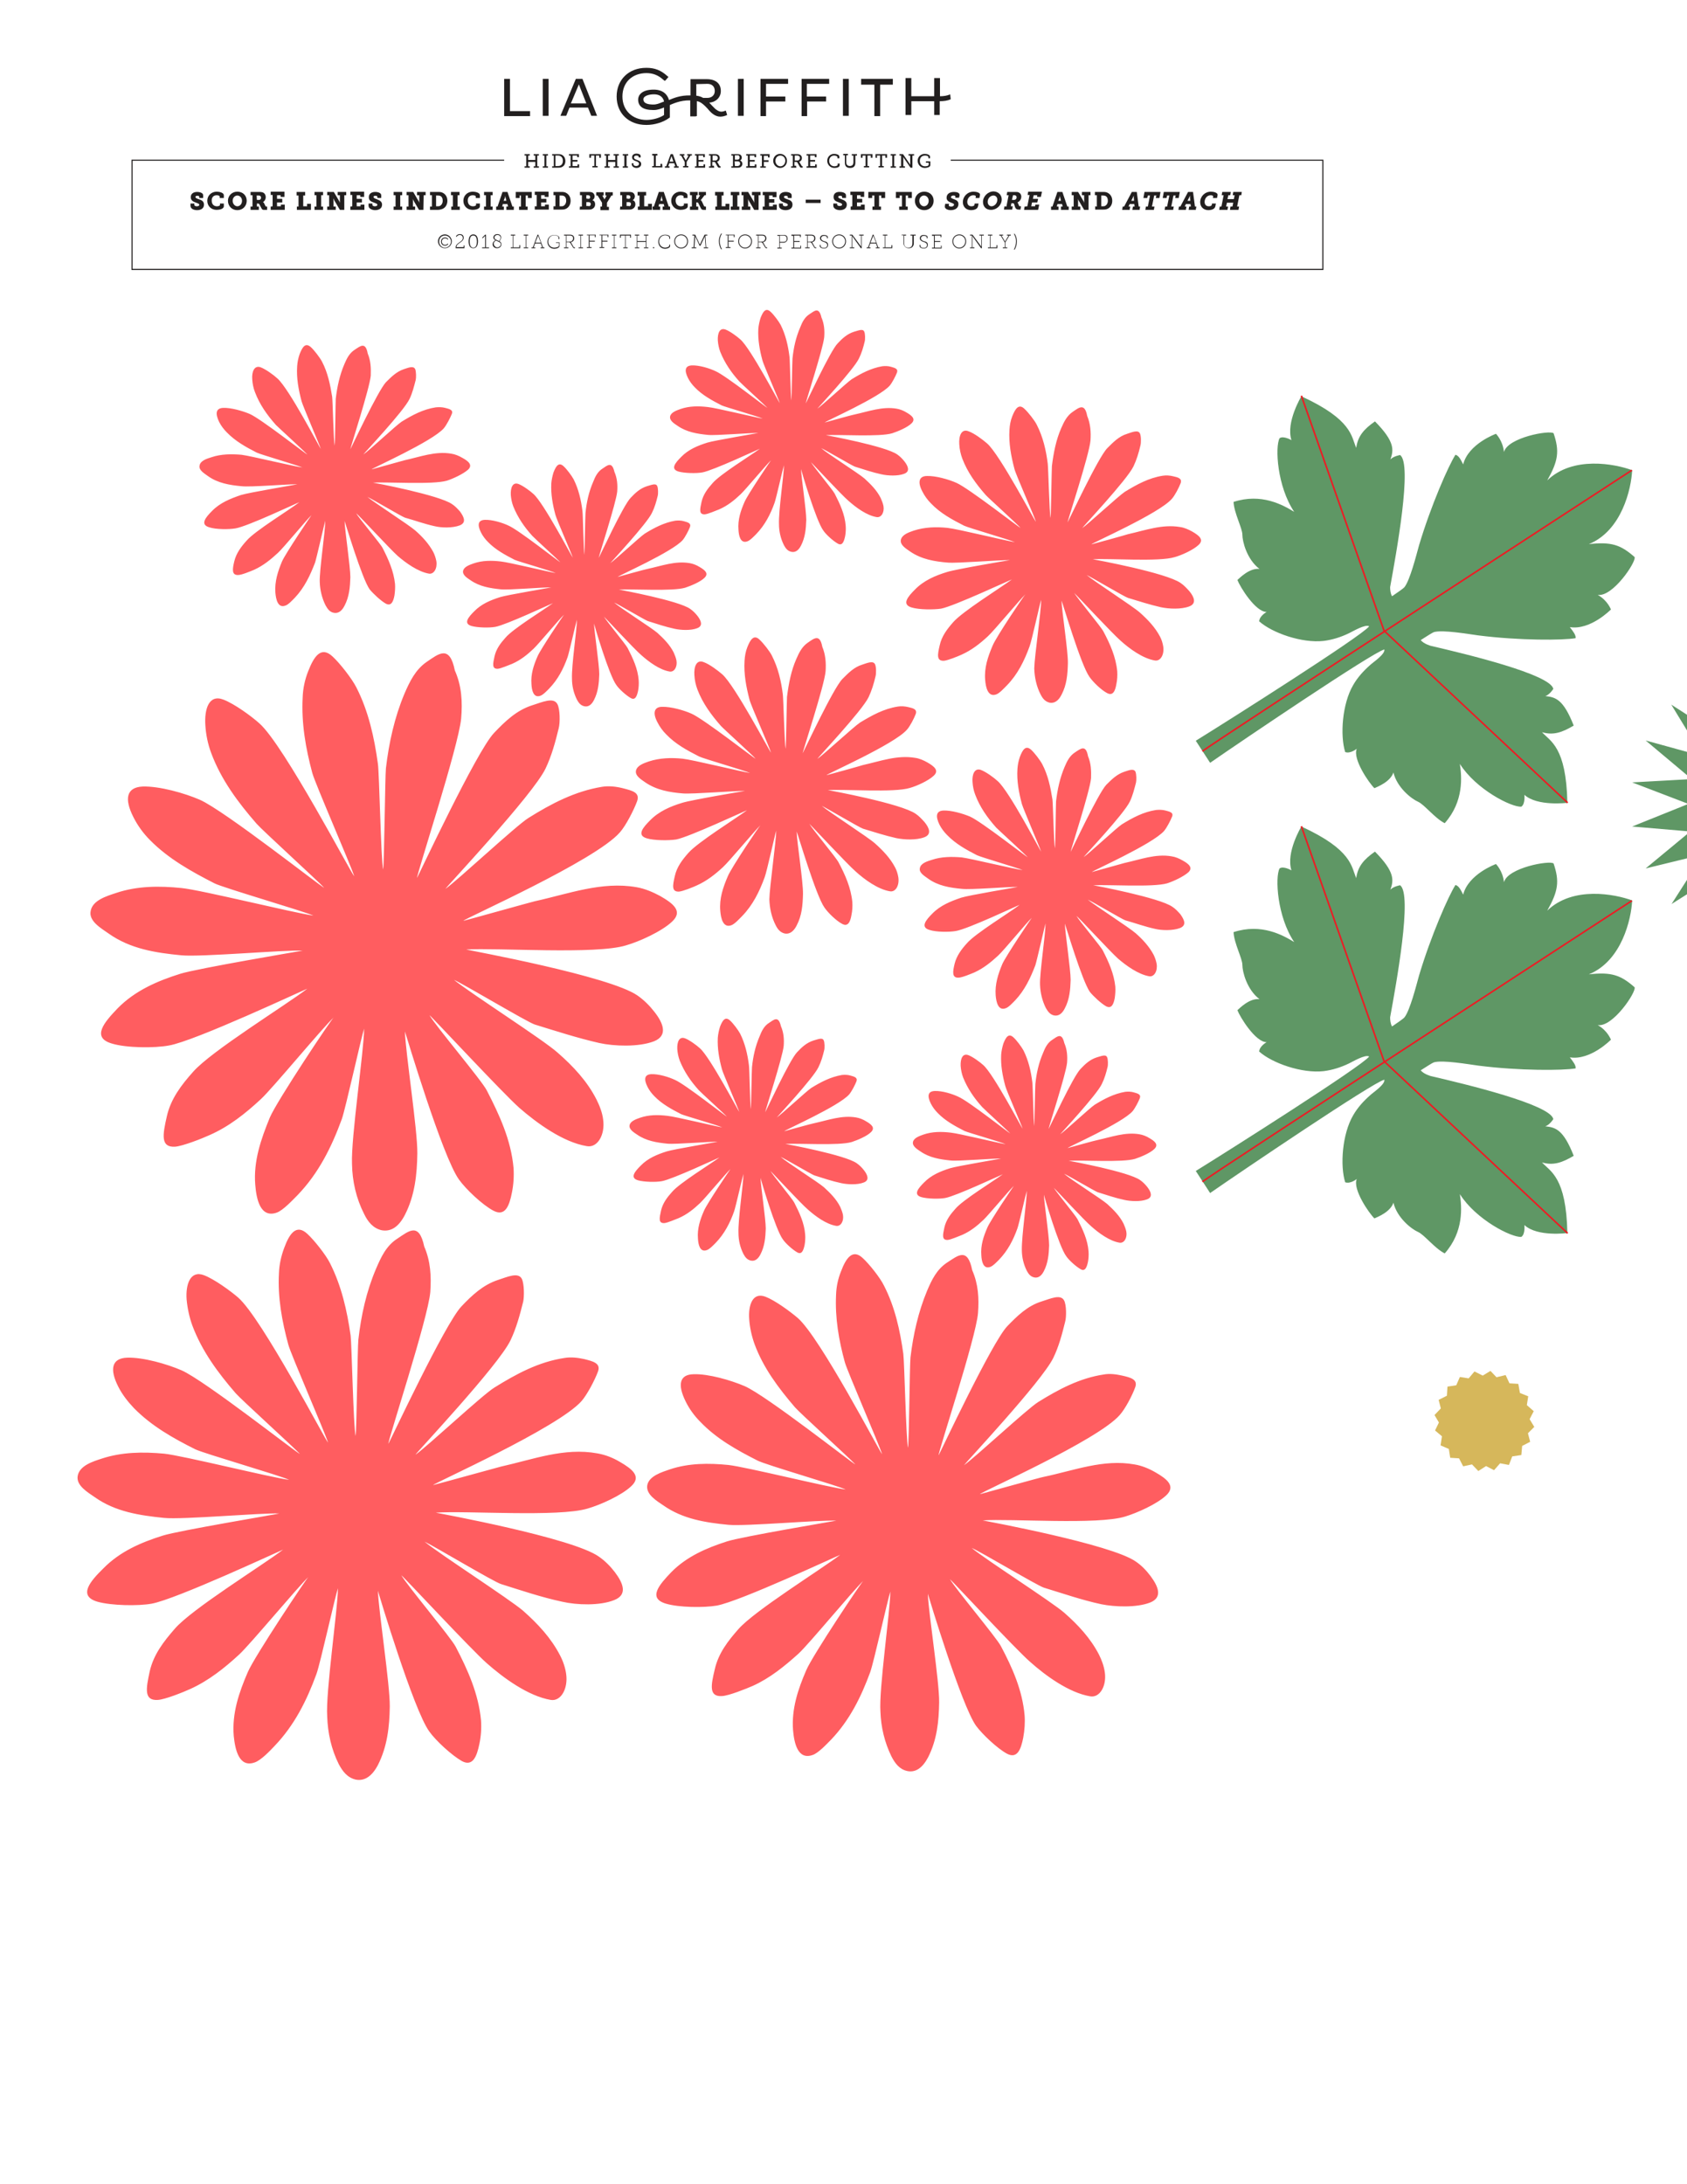 <?xml version="1.0" encoding="utf-8"?>
<!-- Generator: Adobe Illustrator 24.0.0, SVG Export Plug-In . SVG Version: 6.00 Build 0)  -->
<svg version="1.1" id="Layer_1" xmlns="http://www.w3.org/2000/svg" xmlns:xlink="http://www.w3.org/1999/xlink" x="0px" y="0px"
	 viewBox="0 0 612 792" style="enable-background:new 0 0 612 792;" xml:space="preserve">
<style type="text/css">
	.st0{fill:#5F9765;}
	.st1{fill:#FF5D60;}
	.st2{fill:none;stroke:#EC1C24;stroke-width:0.591;stroke-miterlimit:10;}
	.st3{fill:#D6B75B;}
	.st4{fill:#221F1F;}
</style>
<path class="st0" d="M672.8,291.7l19.9-8l-21.3-1.2l16.4-14l-21.3,5.4l11.8-18.3l-18.2,11.5l5.2-20.9l-14,17.2l-1.1-22.2l-8.1,20.7
	l-7.8-20.7l-1.3,22.5l-13.8-17.6l4.8,20.8l-17.7-11.4l11.4,18.7l-20.7-5.7l16.7,14l-21.6,1.2l20.4,7.8l-20.4,8.2l21.1,1.8L597,314.9
	l20.9-5.1l-11.5,18l17.9-11.3l-5,20.7l13.8-16l9-23.7c-1.6-0.4-2.8-1.9-2.8-3.7c0-2.1,1.8-3.9,3.9-3.9s3.9,1.8,3.9,3.9
	c0,1.7-1.1,3.1-2.6,3.6l7.7,24.5l13.5,15.3l-4.9-20.4l17.8,11.1L667,309.4l20.8,5.4l-15.7-13.5l20.6-1.8L672.8,291.7z M568.6,291.1
	c-0.4-20.3-6.2-22.3-9.2-25.6c4.1,1.2,7.3,0.1,11.5-2.4c-3.8-9.7-6.7-10.3-10.3-10.7c1.6-0.5,2.9-2.6,2.9-2.6
	c-1-5.3-31.9-12.7-44.4-15.6l0,0c0,0-2.6-0.7-3.7-2.1c1.9-1.2,4.2-2.7,4.8-2.9c3.2-0.9,12.4,0.7,16.1,1.2c14.9,1.9,30.8,1.8,35.3,1
	c0.1-1.2-0.9-2.4-2.1-4c7.5,1.2,14.9-6.4,14.9-6.4s-1.2-3.3-4.8-5.3c5.4,0.9,14-11.9,13.4-13.7c-5.1-4.5-8.5-5.6-16.6-4.7
	c12-4.9,15.4-20.2,15.7-26.8c-6.2-2.3-21.5-5.3-30.8,3.7c4-7.1,4.5-10.6,2.3-17.1c-1.4-1.2-16.6,1.5-18,6.8
	c-0.4-4.1-2.9-6.6-2.9-6.6s-10,3.6-11.9,11.1c-0.9-1.8-1.6-3.2-2.8-3.5c-2.5,3.9-8.9,18.4-13.2,32.8c-1,3.6-3.3,12.7-5.3,15.2
	c-0.4,0.5-2.6,2-4.5,3.3c-0.6-1-0.7-2.4-0.7-3.3c2.2-12.1,8.2-44.8,3.6-47.9c0,0-2.4,0.4-3.5,1.6c1.2-3.4,1.7-6.4-5.6-13.8
	c-4,2.8-6.2,5.3-6.8,9.6c-1.8-4.1-1.4-10.2-19.9-18.7c0,0-5.7,9.4-3.6,15.9c0,0-2.9-1.7-4.3-0.7c-1.7,3.1-0.9,17.5,5.3,26.7
	c-4.1-2.5-11.9-6.9-22-3.6c0.2,4.1,3.2,9.5,3.2,11.9s1.6,8.9,6.2,12.4c-3.6-0.4-7.1,3.2-8,4c0.9,2.4,6.5,11.6,10.6,11.6
	c0,0-2.6,1.4-2.7,3.4c4.7,4.2,15.5,8,23.4,7.1c3.2-0.4,6.3-1.4,9.2-2.8c1.1-0.5,5.9-3.4,7.3-2.5c-2.6,3.5-51.4,34.4-62.9,41.5l2.6,4
	l2.6,4c11.1-7.7,59-40.1,63.2-41.1c0.4,1.7-4.3,4.8-5.1,5.6c-2.4,2.1-4.6,4.5-6.2,7.3c-4,6.8-4.8,18.3-2.9,24.3
	c1.9,0.7,4.2-1.2,4.2-1.2c-1.6,3.7,4.5,12.5,6.4,14.3c1.1-0.5,5.8-2.3,6.9-5.7c1.3,5.5,6.6,9.6,8.9,10.6c2.3,1,6,5.9,9.7,7.8
	c7-7.9,6.2-16.9,5.5-21.5c5.9,9.3,18.8,15.8,22.3,15.5c1.5-1,1.1-4.3,1.1-4.3C557.7,292.5,568.6,291.1,568.6,291.1z M568.6,447.1
	c-0.4-20.3-6.2-22.3-9.2-25.6c4.1,1.2,7.3,0.1,11.5-2.4c-3.8-9.7-6.7-10.3-10.3-10.7c1.6-0.5,2.9-2.6,2.9-2.6
	c-1-5.3-31.9-12.7-44.4-15.6l0,0c0,0-2.6-0.7-3.7-2.1c1.9-1.2,4.2-2.7,4.8-2.9c3.2-0.9,12.4,0.7,16.1,1.2c14.9,1.9,30.8,1.8,35.3,1
	c0.1-1.2-0.9-2.4-2.1-4c7.5,1.2,14.9-6.4,14.9-6.4s-1.2-3.3-4.8-5.3c5.4,0.9,14-11.9,13.4-13.7c-5.1-4.5-8.5-5.6-16.6-4.7
	c12-4.9,15.4-20.2,15.7-26.8c-6.2-2.3-21.5-5.3-30.8,3.7c4-7.1,4.5-10.6,2.3-17.1c-1.4-1.2-16.6,1.5-18,6.8
	c-0.4-4.1-2.9-6.6-2.9-6.6s-10,3.6-11.9,11.1c-0.9-1.8-1.6-3.2-2.8-3.5c-2.5,3.9-8.9,18.4-13.2,32.8c-1,3.6-3.3,12.7-5.3,15.2
	c-0.4,0.5-2.6,2-4.5,3.3c-0.6-1-0.7-2.4-0.7-3.3c2.2-12.1,8.2-44.8,3.6-47.9c0,0-2.4,0.4-3.5,1.6c1.2-3.4,1.7-6.4-5.6-13.8
	c-4,2.8-6.2,5.3-6.8,9.6c-1.8-4.1-1.4-10.2-19.9-18.7c0,0-5.7,9.4-3.6,15.9c0,0-2.9-1.7-4.3-0.7c-1.7,3.1-0.9,17.5,5.3,26.7
	c-4.1-2.5-11.9-6.9-22-3.6c0.2,4.1,3.2,9.5,3.2,11.9s1.6,8.9,6.2,12.4c-3.6-0.4-7.1,3.2-8,4c0.9,2.4,6.5,11.6,10.6,11.6
	c0,0-2.6,1.4-2.7,3.4c4.7,4.2,15.5,8,23.4,7.1c3.2-0.4,6.3-1.4,9.2-2.8c1.1-0.5,5.9-3.4,7.3-2.5c-2.6,3.5-51.4,34.4-62.9,41.5l2.6,4
	l2.6,4c11.1-7.7,59-40.1,63.2-41.1c0.4,1.7-4.3,4.8-5.1,5.6c-2.4,2.1-4.6,4.5-6.2,7.3c-4,6.8-4.8,18.3-2.9,24.3
	c1.9,0.7,4.2-1.2,4.2-1.2c-1.6,3.7,4.5,12.5,6.4,14.3c1.1-0.5,5.8-2.3,6.9-5.7c1.3,5.5,6.6,9.6,8.9,10.6c2.3,1,6,5.9,9.7,7.8
	c7-7.9,6.2-16.9,5.5-21.5c5.9,9.3,18.8,15.8,22.3,15.5c1.5-1,1.1-4.3,1.1-4.3C557.7,448.6,568.6,447.1,568.6,447.1z"/>
<path class="st1" d="M323,577.1c-0.9,2.6-6,25.6-7.3,29.2c-3.3,9-7.5,17.5-14.2,24.5c-1.5,1.5-4.7,5-6.8,5.6c-5.3,1.8-6.6-4.4-7-9
	c-0.6-7.7,1.8-14.9,4.8-21.8c2.3-5.4,20.3-32.3,20.7-32.4c-3.8,3.6-19.7,22.9-23.5,26.4c-5.1,4.6-10.4,8.9-16.6,11.7
	c-2.3,1-8.7,3.6-11.2,3.7c-4.8,0.3-4-3.9-2.6-9.7c1.3-5.8,4.8-10.3,8.6-14.6c5.9-6.7,29.8-21.5,36.9-26.9
	c-1.2,0.4-36.4,16.9-44.8,18.4c-4.7,0.8-13.7,0.7-18.4-0.7c-6.8-2-2.3-7,1.9-11.4c5.6-5.7,12.8-8.8,20.3-11.2
	c5.3-1.7,39.1-7.4,39.6-7.5c-5.9-0.3-33,2.1-39.2,1.5c-8.3-0.8-16.5-2.1-23.5-7c-2.5-1.7-6.4-4-5.9-7.3c0.6-3.4,5.3-4.8,8.2-5.8
	c6.9-2.3,14.1-2.3,21.2-1.6c6.4,0.7,36.2,8.1,42.6,8.9c-2.9-1.4-29.2-9-32-10.5c-7.5-3.8-14.9-7.9-20.8-14.1c-2.1-2.1-4-4.7-5.3-7.4
	c-2.9-5.9-2.3-9.7,2.9-9.8c5.4-0.2,13.6,2.2,18.5,4.3c7.9,3.4,39.6,28.4,40.2,28.4c-1.8-2-20.2-18.7-21.9-20.7
	c-6-7-11.5-14.3-14.7-23c-1-2.8-1.7-5.9-1.9-8.9c-0.4-5.1,1.2-10,5.9-8.2c3.4,1.3,8.9,5.3,11.7,7.7c8.1,7,30,49,30.6,49.4
	c-1-3.4-12.5-29.8-13.5-33.3c-2.2-8-3.6-16.1-3.2-24.5c0.1-2.9,0.7-5.8,1.8-8.5c1.8-4.8,4.2-8.3,7.9-4.8c2.3,2.1,6.3,7.1,7.7,10
	c4,7.8,5.8,16.2,7,24.7c0.4,3.1,1,31,1.7,34.1c0.4-2.6,0.6-30.1,0.9-32.8c1-8.3,2.8-16.4,6-24.1c1.7-4,3.5-7.8,7.3-10.3
	c3.9-2.5,7.4-5.7,9.1,2.8c2.2,5,2.5,10.1,2.1,15.5c-0.7,8.9-14.6,50.9-14.3,51.6c0.6-1,19.3-40.9,24.9-46.8c3.6-3.7,7.3-7.4,12.5-9
	c3.2-1,6.8-2.7,8.1-0.4c0.9,1.6,0.9,6.1,0.4,7.8c-1.1,4.5-2.3,9-4.3,13.1c-4.2,8.6-32.3,38.5-32.4,38.9c3.9-2.7,22.9-20.4,26.9-22.9
	c7.4-4.6,15.1-8.7,23.8-10c2.1-0.4,4.5-0.1,6.7,0.4c3.1,0.7,5.8,1.4,4.7,4.3c-1,2.8-3.6,7.8-5.6,10c-8,9.2-50.4,27.9-50.7,28.7
	c0.9-0.2,22.3-6.2,23.2-6.3c11-2.3,21.6-6.5,32.8-4.5c2.6,0.4,5.3,1.5,7.7,2.9c4.2,2.4,7.4,5,3.9,8.3c-3.4,3.2-10.6,6.4-14.9,7.7
	c-10,3.1-41.4,0.7-51.7,1.4c1.4,0.3,46.5,8.6,55.5,14.9c2.1,1.4,3.9,3.3,5.4,5.3c2.9,3.9,4.4,7.8-0.2,9.6
	c-4.9,1.9-12.8,1.6-17.7,0.6c-7-1.5-13.9-3.9-20.8-6c-2.3-0.7-23.4-13.3-26.2-14.4c5.2,4.3,29,19.5,33.6,23.5
	c5,4.4,9.5,9.2,12.6,15.2c1,2,1.8,4.2,2.1,6.4c0.7,4.9-1.8,9.3-5.3,8.7c-7.7-1.3-16.2-7.5-21.8-12.5c-5.3-4.6-28.5-29.6-29.1-30
	c2,3.5,16.9,21.2,18.5,24.3c4.2,7.9,7.8,16,8.6,25.1c0.2,2.6,0,5.4-0.5,8.1c-0.8,4.1-2.1,7.8-5.9,5.8c-3.5-1.9-8.9-7-11.2-10.1
	c-5.3-7.4-17.1-46.5-17.5-47.9c0.2,6.7,4.2,31.9,4.1,39.4c-0.1,6.9-0.8,13.6-4,19.9c-2,3.8-4.5,5.6-7.5,5c-2.9-0.6-4.5-2.8-5.8-5.3
	c-2.5-5.1-3.8-10.6-4-16.2C318.8,612.5,322.9,584.6,323,577.1z M379.3,334.8c-0.4,1.4-3.1,13.3-3.7,15.2c-1.8,4.7-3.9,9.1-7.3,12.7
	c-0.8,0.8-2.4,2.6-3.5,2.9c-2.7,1-3.4-2.3-3.6-4.7c-0.3-4,0.9-7.7,2.4-11.3c1.2-2.8,10.6-16.7,10.7-16.8c-2,1.9-10.2,11.9-12.2,13.7
	c-2.6,2.4-5.3,4.6-8.6,6.1c-1.2,0.5-4.5,1.9-5.8,1.9c-2.4,0.1-2.1-2.1-1.4-5s2.5-5.3,4.5-7.5c3-3.5,15.5-11.1,19.1-13.9
	c-0.7,0.2-18.8,8.8-23.2,9.5c-2.4,0.4-7.1,0.4-9.5-0.4c-3.5-1-1.2-3.7,1-5.9c2.9-3,6.7-4.5,10.5-5.8c2.8-0.9,20.3-3.8,20.5-3.9
	c-3-0.1-17.1,1.1-20.3,0.7c-4.3-0.4-8.6-1.1-12.2-3.7c-1.2-0.9-3.4-2.1-3-3.8c0.3-1.8,2.7-2.5,4.3-3c3.5-1.2,7.3-1.2,10.9-0.9
	c3.3,0.4,18.8,4.2,22.1,4.6c-1.5-0.7-15.2-4.7-16.6-5.4c-3.9-2-7.7-4.1-10.8-7.3c-1.1-1.1-2.1-2.4-2.8-3.8c-1.5-3.1-1.2-5,1.5-5.1
	c2.8-0.1,7,1.1,9.6,2.2c4.1,1.8,20.5,14.7,20.9,14.7c-0.9-1-10.4-9.7-11.4-10.7c-3.2-3.6-5.9-7.4-7.6-11.9c-0.6-1.5-0.9-3.1-1-4.7
	c-0.2-2.6,0.7-5.2,3.1-4.3c1.8,0.7,4.6,2.7,6,4c4.2,3.6,15.5,25.4,15.8,25.6c-0.6-1.8-6.5-15.5-7-17.3c-1.1-4.2-1.9-8.4-1.6-12.7
	c0.1-1.5,0.4-3,0.9-4.4c1-2.6,2.1-4.3,4.1-2.5c1.2,1.1,3.2,3.7,4,5.2c2.1,4,3,8.4,3.7,12.8c0.2,1.5,0.5,16,0.9,17.7
	c0.2-1.4,0.3-15.6,0.4-17c0.5-4.3,1.4-8.5,3.1-12.5c0.9-2.1,1.8-4,3.8-5.3s3.9-3,4.7,1.4c1.1,2.6,1.2,5.3,1.1,8
	c-0.4,4.6-7.5,26.4-7.4,26.7c0.3-0.5,10-21.2,12.9-24.3c1.9-1.9,3.8-3.8,6.4-4.7c1.6-0.5,3.5-1.4,4.2-0.1c0.4,0.9,0.4,3.2,0.2,4
	c-0.6,2.3-1.2,4.7-2.2,6.8c-2.1,4.5-16.7,19.9-16.8,20.2c2.1-1.4,11.9-10.6,13.9-11.9c3.9-2.4,7.8-4.5,12.4-5.2
	c1.1-0.1,2.3-0.1,3.4,0.2c1.5,0.4,3,0.7,2.4,2.2s-1.9,4-2.9,5.2c-4.2,4.8-26.1,14.5-26.2,14.9c0.4-0.1,11.5-3.2,11.9-3.3
	c5.6-1.2,11.2-3.4,17-2.4c1.4,0.2,2.8,0.8,4,1.5c2.2,1.2,3.9,2.6,2.1,4.3c-1.8,1.6-5.5,3.3-7.7,4c-5.2,1.5-21.5,0.4-26.8,0.7
	c0.7,0.1,24,4.5,28.7,7.8c1.1,0.7,2.1,1.8,2.9,2.7c1.5,2.1,2.3,4-0.1,5c-2.6,1-6.7,0.9-9.1,0.3c-3.7-0.8-7.2-2.1-10.8-3.1
	c-1.2-0.4-12.1-6.9-13.6-7.5c2.7,2.2,15,10.1,17.4,12.2c2.6,2.3,4.9,4.8,6.5,7.8c0.5,1,0.9,2.2,1.1,3.3c0.4,2.6-0.9,4.8-2.7,4.5
	c-4-0.7-8.4-3.9-11.3-6.4c-2.7-2.4-14.7-15.4-15.1-15.5c1,1.8,8.8,11,9.6,12.6c2.1,4.1,4,8.3,4.5,13c0.1,1.4,0,2.8-0.2,4.2
	c-0.4,2.1-1.1,4-3.1,3c-1.8-1-4.6-3.6-5.9-5.2c-2.8-3.9-8.8-24.1-9.1-24.8c0.1,3.4,2.1,16.6,2.1,20.4c-0.1,3.5-0.4,7.1-2.1,10.3
	c-1,2-2.3,2.9-3.9,2.6c-1.5-0.3-2.3-1.5-3-2.7c-1.3-2.6-2-5.5-2.1-8.4C377.1,353.1,379.3,338.7,379.3,334.8z M132.1,373
	c-1,2.9-6.7,28.8-8.1,32.8c-3.7,10.1-8.4,19.6-16,27.5c-1.8,1.8-5.3,5.6-7.6,6.4c-6,2.1-7.4-5-7.8-10.1c-0.7-8.6,2.1-16.6,5.3-24.4
	c2.6-6.1,22.7-36.2,23.2-36.3c-4.3,4-22.1,25.6-26.4,29.6c-5.6,5.2-11.6,10-18.7,13.1c-2.6,1.2-9.7,4-12.5,4.2
	c-5.3,0.3-4.5-4.3-3-10.9c1.4-6.4,5.3-11.5,9.6-16.3c6.6-7.5,33.4-24,41.4-30.1c-1.4,0.5-40.8,19-50.2,20.6
	c-5.3,1-15.5,0.9-20.7-0.7c-7.6-2.2-2.7-7.8,2.1-12.8c6.3-6.4,14.4-9.9,22.7-12.5c6-1.9,43.9-8.3,44.4-8.4c-6.5-0.3-37.1,2.4-44,1.7
	c-9.3-0.9-18.5-2.3-26.4-7.9c-2.7-1.9-7.3-4.5-6.5-8.2c0.7-3.9,5.9-5.4,9.2-6.5c7.7-2.6,15.8-2.6,23.7-1.8c7.2,0.7,40.6,9,47.9,10
	c-3.2-1.5-32.8-10.1-35.9-11.7c-8.4-4.3-16.7-8.9-23.4-15.7c-2.4-2.4-4.5-5.3-6-8.3c-3.4-6.7-2.5-10.8,3.3-11.1
	c6.1-0.2,15.3,2.4,20.8,4.8c8.9,3.9,44.4,31.9,45.1,31.9c-2-2.2-22.6-21-24.5-23.2c-6.8-7.8-12.9-16-16.5-25.7
	c-1.2-3.2-1.9-6.7-2.1-10c-0.4-5.9,1.3-11.4,6.6-9.3c3.9,1.5,10,5.9,13,8.6c8.9,7.8,33.6,55,34.4,55.4c-1.2-3.9-14.1-33.4-15.2-37.4
	c-2.4-8.9-4-18.1-3.5-27.4c0.1-3.2,0.8-6.5,2-9.5c2.1-5.4,4.7-9.3,8.9-5.3c2.6,2.4,7,8,8.6,11.2c4.4,8.6,6.5,18.2,7.8,27.7
	c0.5,3.4,1.1,34.8,1.9,38.3c0.4-2.9,0.7-33.8,1-36.7c1.1-9.3,3.1-18.4,6.7-27c1.9-4.4,4-8.8,8.1-11.6c4.3-2.9,8.3-6.4,10.2,3.1
	c2.5,5.6,2.8,11.4,2.3,17.4c-0.9,10-16.3,57.1-16,57.8c0.7-1.2,21.6-45.9,27.9-52.5c4-4.2,8.2-8.3,14-10.1c3.5-1.1,7.6-3,9-0.4
	c1,1.8,1,6.8,0.5,8.7c-1.2,5-2.6,10.1-4.8,14.7c-4.6,9.6-36.2,43.1-36.3,43.6c4.3-3,25.6-22.9,30.1-25.7c8.3-5.2,16.9-9.7,26.7-11.3
	c2.4-0.4,5.1-0.1,7.5,0.5c3.4,0.9,6.4,1.5,5.2,4.8c-1.2,3.2-4,8.7-6.2,11.2c-8.9,10.3-56.5,31.3-56.8,32.1c1-0.2,24.9-6.9,25.9-7.1
	c12.3-2.7,24.3-7.3,36.9-5.1c3,0.5,6,1.8,8.6,3.2c4.7,2.7,8.4,5.5,4.3,9.3c-3.7,3.5-11.8,7.2-16.7,8.6c-11.1,3.4-46.4,0.8-58,1.5
	c1.6,0.4,52.1,9.6,62.2,16.7c2.3,1.6,4.4,3.7,6.1,5.9c3.4,4.3,4.9,8.7-0.2,10.7c-5.5,2.1-14.4,1.8-19.8,0.6
	c-7.9-1.8-15.6-4.3-23.4-6.7c-2.6-0.8-26.2-14.9-29.3-16.2c5.9,4.8,32.5,21.8,37.6,26.4c5.6,4.9,10.7,10.3,14.1,17
	c1.1,2.2,2.1,4.7,2.4,7.2c0.8,5.5-2,10.4-5.9,9.7c-8.6-1.4-18.2-8.4-24.5-13.9c-5.9-5.2-31.9-33.2-32.6-33.6
	c2.2,3.9,19,23.7,20.8,27.3c4.6,8.9,8.8,18,9.7,28.1c0.2,3,0,6.1-0.6,9c-0.9,4.6-2.4,8.8-6.7,6.5c-4-2.1-10-7.8-12.5-11.3
	c-6-8.3-19.1-52.2-19.6-53.7c0.2,7.5,4.6,35.8,4.5,44.2c-0.1,7.6-0.9,15.3-4.5,22.3c-2.2,4.3-5,6.2-8.4,5.6
	c-3.2-0.7-5.1-3.2-6.4-5.9c-2.9-5.7-4.3-11.9-4.4-18.2C127.3,412.6,132,381.3,132.1,373z M372.5,431.8c-0.4,1.2-2.8,11.9-3.4,13.6
	c-1.5,4.2-3.5,8.1-6.7,11.4c-0.7,0.7-2.2,2.3-3.2,2.6c-2.5,0.9-3.1-2.1-3.2-4.2c-0.3-3.6,0.8-6.9,2.2-10.1c1.1-2.6,9.5-15,9.6-15.1
	c-1.8,1.7-9.2,10.6-11,12.3c-2.3,2.2-4.8,4.2-7.8,5.5c-1.1,0.4-4,1.7-5.2,1.8c-2.2,0.1-1.8-1.8-1.2-4.5s2.2-4.8,4-6.8
	c2.7-3.2,13.8-10,17.2-12.5c-0.6,0.2-17,7.9-20.9,8.6c-2.2,0.4-6.4,0.3-8.6-0.3c-3.2-0.9-1.1-3.3,0.9-5.3c2.6-2.7,6-4.1,9.5-5.2
	c2.6-0.8,18.2-3.4,18.5-3.5c-2.7-0.1-15.4,1-18.3,0.7c-3.9-0.4-7.7-1-11-3.3c-1.2-0.8-3-1.9-2.7-3.4s2.4-2.2,3.8-2.7
	c3.2-1.1,6.5-1.1,9.9-0.7c3,0.3,16.9,3.7,19.9,4.2c-1.3-0.7-13.6-4.2-14.9-4.8c-3.5-1.8-7-3.7-9.7-6.5c-1-1-1.9-2.2-2.5-3.4
	c-1.4-2.8-1.1-4.5,1.4-4.6c2.6-0.1,6.3,1,8.6,2.1c3.7,1.6,18.5,13.3,18.8,13.3c-0.8-0.9-9.4-8.7-10.2-9.6c-2.9-3.2-5.3-6.7-6.9-10.7
	c-0.5-1.3-0.8-2.8-0.9-4.2c-0.1-2.4,0.6-4.7,2.8-3.9c1.6,0.6,4.2,2.5,5.4,3.6c3.7,3.2,14,22.9,14.3,23.1c-0.5-1.6-5.9-13.9-6.3-15.5
	c-1-3.7-1.7-7.5-1.5-11.4c0.1-1.3,0.4-2.7,0.8-4c0.9-2.3,1.9-3.9,3.7-2.2c1.1,1,2.9,3.4,3.6,4.7c1.8,3.6,2.7,7.5,3.2,11.5
	c0.2,1.4,0.4,14.5,0.7,15.9c0.1-1.2,0.3-14.1,0.4-15.2c0.4-3.9,1.2-7.6,2.8-11.3c0.7-1.8,1.6-3.7,3.4-4.8c1.8-1.2,3.4-2.7,4.3,1.2
	c1,2.3,1.2,4.7,1,7.2c-0.4,4.1-6.8,23.7-6.7,24c0.3-0.4,8.9-19.1,11.6-21.8c1.7-1.8,3.4-3.4,5.9-4.2c1.5-0.4,3.2-1.2,3.7-0.1
	c0.4,0.7,0.4,2.9,0.2,3.6c-0.5,2.1-1.1,4.2-2.1,6.2c-1.9,4-15,18-15.1,18.2c1.8-1.2,10.7-9.5,12.5-10.7c3.4-2.1,7-4,11.1-4.7
	c1-0.1,2.1-0.1,3.1,0.2c1.4,0.4,2.7,0.7,2.2,2.1c-0.5,1.3-1.7,3.6-2.6,4.7c-3.7,4.3-23.5,13-23.6,13.4c0.4-0.1,10.4-2.9,10.8-2.9
	c5.1-1.1,10.1-3,15.3-2.1c1.2,0.2,2.5,0.7,3.6,1.4c1.9,1.1,3.4,2.3,1.8,3.9c-1.5,1.5-4.9,2.9-7,3.6c-4.6,1.4-19.3,0.4-24.1,0.7
	c0.7,0.1,21.7,4,25.9,7c1,0.7,1.8,1.5,2.6,2.5c1.4,1.8,2.1,3.7-0.1,4.5c-2.3,0.9-6,0.7-8.2,0.2c-3.3-0.7-6.5-1.8-9.7-2.8
	c-1.1-0.4-10.9-6.2-12.2-6.7c2.4,2.1,13.5,9.1,15.7,11c2.3,2.1,4.5,4.3,5.9,7.1c0.4,0.9,0.8,1.9,1,2.9c0.4,2.3-0.8,4.3-2.5,4
	c-3.6-0.6-7.5-3.5-10.2-5.9c-2.5-2.1-13.3-13.8-13.6-14c0.9,1.6,7.8,9.9,8.6,11.4c1.9,3.7,3.7,7.5,4,11.7c0.1,1.2,0,2.6-0.2,3.7
	c-0.4,1.9-1,3.7-2.7,2.7c-1.6-0.9-4.2-3.2-5.2-4.7c-2.6-3.4-8-21.7-8.1-22.3c0.1,3.1,1.9,14.9,1.9,18.4c-0.1,3.2-0.4,6.4-1.9,9.3
	c-0.9,1.8-2.1,2.6-3.5,2.3c-1.4-0.3-2.1-1.3-2.7-2.4c-1.2-2.4-1.8-5-1.8-7.6C370.6,448.3,372.5,435.3,372.5,431.8z M118,188.8
	c-0.4,1.4-3.1,13.3-3.7,15.2c-1.8,4.7-3.9,9.1-7.3,12.7c-0.8,0.8-2.4,2.6-3.5,2.9c-2.7,1-3.4-2.3-3.6-4.7c-0.3-4,0.9-7.7,2.4-11.3
	c1.2-2.8,10.6-16.7,10.7-16.8c-2,1.9-10.2,11.9-12.2,13.7c-2.6,2.4-5.3,4.6-8.6,6.1c-1.2,0.5-4.5,1.9-5.8,1.9
	c-2.4,0.1-2.1-2.1-1.4-5s2.5-5.3,4.5-7.5c3-3.5,15.5-11.1,19.1-13.9c-0.7,0.2-18.8,8.8-23.2,9.5c-2.4,0.4-7.1,0.4-9.5-0.4
	c-3.5-1-1.2-3.7,1-5.9c2.9-3,6.7-4.5,10.5-5.8c2.8-0.9,20.3-3.8,20.5-3.9c-3-0.1-17.1,1.1-20.3,0.7c-4.3-0.4-8.6-1.1-12.2-3.7
	c-1.2-0.9-3.4-2.1-3-3.8c0.3-1.8,2.7-2.5,4.3-3c3.5-1.2,7.3-1.2,10.9-0.9c3.3,0.4,18.8,4.2,22.1,4.6c-1.5-0.7-15.2-4.7-16.6-5.4
	c-3.9-2-7.7-4.1-10.8-7.3c-1.1-1.1-2.1-2.4-2.8-3.8c-1.5-3.1-1.2-5,1.5-5.1c2.8-0.1,7,1.1,9.6,2.2c4.1,1.8,20.5,14.7,20.9,14.7
	c-0.9-1-10.4-9.7-11.4-10.7c-3.2-3.6-5.9-7.4-7.6-11.9c-0.6-1.5-0.9-3.1-1-4.7c-0.2-2.6,0.7-5.2,3.1-4.3c1.8,0.7,4.6,2.7,6,4
	c4.2,3.6,15.5,25.4,15.8,25.6c-0.6-1.8-6.5-15.5-7-17.3c-1.1-4.2-1.9-8.4-1.6-12.7c0.1-1.5,0.4-3,0.9-4.4c1-2.6,2.1-4.3,4.1-2.5
	c1.2,1.1,3.2,3.7,4,5.2c2.1,4,3,8.4,3.7,12.8c0.2,1.5,0.5,16,0.9,17.7c0.2-1.4,0.3-15.6,0.4-17c0.5-4.3,1.4-8.5,3.1-12.5
	c0.9-2.1,1.8-4,3.8-5.3s3.9-3,4.7,1.4c1.1,2.6,1.2,5.3,1.1,8c-0.4,4.6-7.5,26.4-7.4,26.7c0.3-0.5,10-21.2,12.9-24.3
	c1.9-1.9,3.8-3.8,6.4-4.7c1.6-0.5,3.5-1.4,4.2-0.1c0.4,0.9,0.4,3.2,0.2,4c-0.6,2.3-1.2,4.7-2.2,6.8c-2.1,4.5-16.7,19.9-16.8,20.2
	c2.1-1.4,11.9-10.6,13.9-11.9c3.9-2.4,7.8-4.5,12.4-5.2c1.1-0.1,2.3-0.1,3.4,0.2c1.5,0.4,3,0.7,2.4,2.2s-1.9,4-2.9,5.2
	c-4.2,4.8-26.1,14.5-26.2,14.9c0.4-0.1,11.5-3.2,11.9-3.3c5.6-1.2,11.2-3.4,17-2.4c1.4,0.2,2.8,0.8,4,1.5c2.2,1.2,3.9,2.6,2.1,4.3
	c-1.8,1.6-5.5,3.3-7.7,4c-5.2,1.5-21.5,0.4-26.8,0.7c0.7,0.1,24,4.5,28.7,7.8c1.1,0.7,2.1,1.8,2.9,2.7c1.5,2.1,2.3,4-0.1,5
	c-2.6,1-6.7,0.9-9.1,0.3c-3.7-0.8-7.2-2.1-10.8-3.1c-1.2-0.4-12.1-6.9-13.6-7.5c2.7,2.2,15,10.1,17.4,12.2c2.6,2.3,4.9,4.8,6.5,7.8
	c0.5,1,0.9,2.2,1.1,3.3c0.4,2.6-0.9,4.8-2.7,4.5c-4-0.7-8.4-3.9-11.3-6.4c-2.7-2.4-14.7-15.4-15.1-15.5c1,1.8,8.8,11,9.6,12.6
	c2.1,4.1,4,8.3,4.5,13c0.1,1.4,0,2.8-0.2,4.2c-0.4,2.1-1.1,4-3.1,3c-1.8-1-4.6-3.6-5.9-5.2c-2.8-3.9-8.8-24.1-9.1-24.8
	c0.1,3.4,2.1,16.6,2.1,20.4c-0.1,3.5-0.4,7.1-2.1,10.3c-1,2-2.3,2.9-3.9,2.6s-2.3-1.5-3-2.7c-1.3-2.6-2-5.5-2.1-8.4
	C115.8,207.1,118,192.7,118,188.8z M209.3,224.7c-0.4,1.2-2.8,11.9-3.4,13.6c-1.5,4.2-3.5,8.1-6.7,11.4c-0.7,0.7-2.2,2.3-3.2,2.6
	c-2.5,0.9-3.1-2.1-3.2-4.2c-0.3-3.6,0.8-6.9,2.2-10.1c1.1-2.6,9.5-15,9.6-15.1c-1.8,1.7-9.2,10.6-11,12.3c-2.3,2.2-4.8,4.2-7.8,5.5
	c-1.1,0.4-4,1.7-5.2,1.8c-2.2,0.1-1.8-1.8-1.2-4.5s2.2-4.8,4-6.8c2.7-3.2,13.8-10,17.2-12.5c-0.6,0.2-17,7.9-20.9,8.6
	c-2.2,0.4-6.4,0.3-8.6-0.3c-3.2-0.9-1.1-3.3,0.9-5.3c2.6-2.7,6-4.1,9.5-5.2c2.6-0.8,18.2-3.4,18.5-3.5c-2.7-0.1-15.4,1-18.3,0.7
	c-3.9-0.4-7.7-1-11-3.3c-1.2-0.8-3-1.9-2.7-3.4s2.4-2.2,3.8-2.7c3.2-1.1,6.5-1.1,9.9-0.7c3,0.3,16.9,3.7,19.9,4.2
	c-1.3-0.7-13.6-4.2-14.9-4.8c-3.5-1.8-7-3.7-9.7-6.5c-1-1-1.9-2.2-2.5-3.4c-1.4-2.8-1.1-4.5,1.4-4.6c2.6-0.1,6.3,1,8.6,2.1
	c3.7,1.6,18.5,13.3,18.8,13.3c-0.8-0.9-9.4-8.7-10.2-9.6c-2.9-3.2-5.3-6.7-6.9-10.7c-0.5-1.3-0.8-2.8-0.9-4.2
	c-0.1-2.4,0.6-4.7,2.8-3.9c1.6,0.6,4.2,2.5,5.4,3.6c3.7,3.2,14,22.9,14.3,23.1c-0.5-1.6-5.9-13.9-6.3-15.5c-1-3.7-1.7-7.5-1.5-11.4
	c0.1-1.3,0.4-2.7,0.8-4c0.9-2.3,1.9-3.9,3.7-2.2c1.1,1,2.9,3.4,3.6,4.7c1.8,3.6,2.7,7.5,3.2,11.5c0.2,1.4,0.4,14.5,0.7,15.9
	c0.1-1.2,0.3-14.1,0.4-15.2c0.4-3.9,1.2-7.6,2.8-11.3c0.7-1.8,1.6-3.7,3.4-4.8c1.8-1.2,3.4-2.7,4.3,1.2c1,2.3,1.2,4.7,1,7.2
	c-0.4,4.1-6.8,23.7-6.7,24c0.3-0.4,8.9-19.1,11.6-21.8c1.7-1.8,3.4-3.4,5.9-4.2c1.5-0.4,3.2-1.2,3.7-0.1c0.4,0.7,0.4,2.9,0.2,3.6
	c-0.5,2.1-1.1,4.2-2.1,6.2c-1.9,4-15,18-15.1,18.2c1.8-1.2,10.7-9.5,12.5-10.7c3.4-2.1,7-4,11.1-4.7c1-0.1,2.1-0.1,3.1,0.2
	c1.4,0.4,2.7,0.7,2.2,2.1c-0.5,1.3-1.7,3.6-2.6,4.7c-3.7,4.3-23.5,13-23.6,13.4c0.4-0.1,10.4-2.9,10.8-2.9c5.1-1.1,10.1-3,15.3-2.1
	c1.2,0.2,2.5,0.7,3.6,1.4c1.9,1.1,3.4,2.3,1.8,3.9c-1.5,1.5-4.9,2.9-7,3.6c-4.6,1.4-19.3,0.4-24.1,0.7c0.7,0.1,21.7,4,25.9,7
	c1,0.7,1.8,1.5,2.6,2.5c1.4,1.8,2.1,3.7-0.1,4.5c-2.3,0.9-6,0.7-8.2,0.2c-3.3-0.7-6.5-1.8-9.7-2.8c-1.1-0.4-10.9-6.2-12.2-6.7
	c2.4,2.1,13.5,9.1,15.7,11c2.3,2.1,4.5,4.3,5.9,7.1c0.4,0.9,0.8,1.9,1,2.9c0.4,2.3-0.8,4.3-2.5,4c-3.6-0.6-7.5-3.5-10.2-5.9
	c-2.5-2.1-13.3-13.8-13.6-14c0.9,1.6,7.8,9.9,8.6,11.4c1.9,3.7,3.7,7.5,4,11.7c0.1,1.2,0,2.6-0.2,3.7c-0.4,1.9-1,3.7-2.7,2.7
	c-1.6-0.9-4.2-3.2-5.2-4.7c-2.6-3.4-8-21.7-8.1-22.3c0.1,3.1,1.9,14.9,1.9,18.4c-0.1,3.2-0.4,6.4-1.9,9.3c-0.9,1.8-2.1,2.6-3.5,2.3
	c-1.4-0.3-2.1-1.3-2.7-2.4c-1.2-2.4-1.8-5-1.8-7.6C207.3,241.2,209.3,228.2,209.3,224.7z M284.4,168.7c-0.4,1.2-2.8,11.9-3.4,13.6
	c-1.5,4.2-3.5,8.1-6.7,11.4c-0.7,0.7-2.2,2.3-3.2,2.6c-2.5,0.9-3.1-2.1-3.2-4.2c-0.3-3.6,0.8-6.9,2.2-10.1c1.1-2.6,9.5-15,9.6-15.1
	c-1.8,1.7-9.2,10.6-11,12.3c-2.3,2.2-4.8,4.2-7.8,5.5c-1.1,0.4-4,1.7-5.2,1.8c-2.2,0.1-1.8-1.8-1.2-4.5s2.2-4.8,4-6.8
	c2.7-3.2,13.8-10,17.2-12.5c-0.6,0.2-17,7.9-20.9,8.6c-2.2,0.4-6.4,0.3-8.6-0.3c-3.2-0.9-1.1-3.3,0.9-5.3c2.6-2.7,6-4.1,9.5-5.2
	c2.6-0.8,18.2-3.4,18.5-3.5c-2.7-0.1-15.4,1-18.3,0.7c-3.9-0.4-7.7-1-11-3.3c-1.2-0.8-3-1.9-2.7-3.4s2.4-2.2,3.8-2.7
	c3.2-1.1,6.5-1.1,9.9-0.7c3,0.3,16.9,3.7,19.9,4.2c-1.3-0.7-13.6-4.2-14.9-4.8c-3.5-1.8-7-3.7-9.7-6.5c-1-1-1.9-2.2-2.5-3.4
	c-1.4-2.8-1.1-4.5,1.4-4.6c2.6-0.1,6.3,1,8.6,2.1c3.7,1.6,18.5,13.3,18.8,13.3c-0.8-0.9-9.4-8.7-10.2-9.6c-2.9-3.2-5.3-6.7-6.9-10.7
	c-0.5-1.3-0.8-2.8-0.9-4.2c-0.1-2.4,0.6-4.7,2.8-3.9c1.6,0.6,4.2,2.5,5.4,3.6c3.7,3.2,14,22.9,14.3,23.1c-0.5-1.6-5.9-13.9-6.3-15.5
	c-1-3.7-1.7-7.5-1.5-11.4c0.1-1.3,0.4-2.7,0.8-4c0.9-2.3,1.9-3.9,3.7-2.2c1.1,1,2.9,3.4,3.6,4.7c1.8,3.6,2.7,7.5,3.2,11.5
	c0.2,1.4,0.4,14.5,0.7,15.9c0.1-1.2,0.3-14.1,0.4-15.2c0.4-3.9,1.2-7.6,2.8-11.3c0.7-1.8,1.6-3.7,3.4-4.8c1.8-1.2,3.4-2.7,4.3,1.2
	c1,2.3,1.2,4.7,1,7.2c-0.4,4.1-6.8,23.7-6.7,24c0.3-0.4,8.9-19.1,11.6-21.8c1.7-1.8,3.4-3.4,5.9-4.2c1.5-0.4,3.2-1.2,3.7-0.1
	c0.4,0.7,0.4,2.9,0.2,3.6c-0.5,2.1-1.1,4.2-2.1,6.2c-1.9,4-15,18-15.1,18.2c1.8-1.2,10.7-9.5,12.5-10.7c3.4-2.1,7-4,11.1-4.7
	c1-0.1,2.1-0.1,3.1,0.2c1.4,0.4,2.7,0.7,2.2,2.1c-0.5,1.3-1.7,3.6-2.6,4.7c-3.7,4.3-23.5,13-23.6,13.4c0.4-0.1,10.4-2.9,10.8-2.9
	c5.1-1.1,10.1-3,15.3-2.1c1.2,0.2,2.5,0.7,3.6,1.4c1.9,1.1,3.4,2.3,1.8,3.9c-1.5,1.5-4.9,2.9-7,3.6c-4.6,1.4-19.3,0.4-24.1,0.7
	c0.7,0.1,21.7,4,25.9,7c1,0.7,1.8,1.5,2.6,2.5c1.4,1.8,2.1,3.7-0.1,4.5c-2.3,0.9-6,0.7-8.2,0.2c-3.3-0.7-6.5-1.8-9.7-2.8
	c-1.1-0.4-10.9-6.2-12.2-6.7c2.4,2.1,13.5,9.1,15.7,11c2.3,2.1,4.5,4.3,5.9,7.1c0.4,0.9,0.8,1.9,1,2.9c0.4,2.3-0.8,4.3-2.5,4
	c-3.6-0.6-7.5-3.5-10.2-5.9c-2.5-2.1-13.3-13.8-13.6-14c0.9,1.6,7.8,9.9,8.6,11.4c1.9,3.7,3.7,7.5,4,11.7c0.1,1.2,0,2.6-0.2,3.7
	c-0.4,1.9-1,3.7-2.7,2.7c-1.6-0.9-4.2-3.2-5.2-4.7c-2.6-3.4-8-21.7-8.1-22.3c0.1,3.1,1.9,14.9,1.9,18.4c-0.1,3.2-0.4,6.4-1.9,9.3
	c-0.9,1.8-2.1,2.6-3.5,2.3s-2.1-1.3-2.7-2.4c-1.2-2.4-1.8-5-1.8-7.6C282.4,185.2,284.4,172.1,284.4,168.7z M122.6,575.9
	c-1,2.8-6.4,27.3-7.8,31.1c-3.5,9.6-8,18.6-15.2,26.1c-1.6,1.7-5,5.3-7.3,6c-5.6,1.9-7-4.7-7.5-9.6c-0.7-8.2,1.9-15.8,5.1-23.2
	c2.5-5.8,21.6-34.4,22-34.5c-4,3.8-21,24.3-25.1,28.1c-5.3,4.9-11.1,9.5-17.7,12.5c-2.4,1.1-9.3,3.9-11.9,4
	c-5.1,0.3-4.2-4.2-2.9-10.3c1.4-6.2,5.1-10.9,9.1-15.5c6.2-7.2,31.7-22.9,39.3-28.7c-1.3,0.5-38.8,18-47.7,19.6
	c-5,0.9-14.6,0.7-19.6-0.7c-7.3-2.1-2.6-7.5,2.1-12.1c6-6.1,13.6-9.4,21.6-11.9c5.7-1.8,41.7-7.8,42.2-8c-6.2-0.3-35.2,2.3-41.8,1.6
	c-8.8-0.9-17.6-2.2-25.1-7.5c-2.6-1.8-6.9-4.3-6.2-7.8c0.7-3.7,5.6-5.2,8.7-6.2c7.3-2.4,14.9-2.5,22.6-1.8
	c6.8,0.7,38.5,8.6,45.4,9.5c-3-1.5-31.1-9.6-34.1-11.1c-8-4-15.8-8.4-22.2-14.9c-2.2-2.3-4.3-5-5.7-7.8c-3.2-6.3-2.4-10.3,3.2-10.5
	c5.8-0.2,14.5,2.3,19.8,4.6c8.4,3.7,42.2,30.3,42.9,30.3c-1.9-2.1-21.5-19.9-23.3-22c-6.4-7.4-12.2-15.2-15.7-24.5
	c-1.1-3-1.8-6.3-2.1-9.5c-0.4-5.4,1.3-10.7,6.3-8.8c3.7,1.4,9.5,5.6,12.4,8.1c8.6,7.5,31.9,52.2,32.6,52.6
	c-1.1-3.7-13.4-31.8-14.4-35.5c-2.3-8.5-3.9-17.1-3.4-26c0.1-3,0.8-6.2,1.9-9.1c1.9-5.2,4.4-8.8,8.4-5.1c2.5,2.3,6.7,7.6,8.2,10.6
	c4.2,8.3,6.2,17.2,7.5,26.3c0.4,3.3,1,33,1.8,36.4c0.4-2.8,0.7-32.1,1-34.9c1-8.8,2.9-17.5,6.4-25.7c1.8-4.2,3.7-8.4,7.8-11
	c4.1-2.7,7.8-6.1,9.7,2.9c2.3,5.3,2.6,10.8,2.2,16.5c-0.8,9.5-15.5,54.2-15.2,55c0.7-1.1,20.5-43.5,26.5-49.8
	c3.8-4,7.8-7.8,13.3-9.6c3.4-1.1,7.3-2.9,8.6-0.4c0.9,1.8,0.9,6.5,0.5,8.3c-1.2,4.8-2.5,9.6-4.6,14c-4.4,9.2-34.4,41-34.5,41.5
	c4.2-2.9,24.4-21.8,28.7-24.4c7.9-4.9,16-9.3,25.4-10.7c2.3-0.4,4.8-0.1,7.1,0.4c3.2,0.8,6.2,1.5,5,4.6c-1.1,3-3.9,8.3-5.9,10.6
	c-8.5,9.7-53.6,29.8-53.9,30.5c1-0.2,23.7-6.5,24.6-6.7c11.7-2.6,23-7,35-4.8c2.9,0.5,5.7,1.6,8.2,3.1c4.5,2.6,7.9,5.3,4.1,8.8
	c-3.6,3.4-11.3,6.8-15.8,8.1c-10.6,3.2-44.1,0.7-55.1,1.5c1.5,0.3,49.5,9.1,59.1,15.9c2.2,1.5,4.2,3.5,5.8,5.6
	c3.2,4.2,4.7,8.3-0.2,10.2c-5.2,2.1-13.6,1.8-18.8,0.6c-7.5-1.6-14.9-4.1-22.2-6.4c-2.5-0.7-24.9-14.1-27.8-15.4
	c5.6,4.6,30.8,20.8,35.8,25.1c5.3,4.7,10.1,9.8,13.4,16.2c1.1,2.1,1.9,4.5,2.2,6.8c0.7,5.2-1.9,9.9-5.6,9.3
	c-8.2-1.4-17.2-8-23.2-13.3c-5.6-4.9-30.3-31.5-31-31.9c2.1,3.7,18,22.6,19.7,25.9c4.4,8.4,8.3,17.1,9.2,26.7c0.2,2.9,0,5.8-0.6,8.6
	c-0.9,4.3-2.3,8.3-6.3,6.2c-3.7-2.1-9.5-7.4-11.9-10.8c-5.7-7.9-18.2-49.5-18.6-51c0.2,7.1,4.4,34.1,4.3,42
	c-0.1,7.3-0.9,14.5-4.3,21.2c-2.1,4-4.8,5.9-8,5.3c-3.1-0.7-4.8-3-6.2-5.6c-2.7-5.4-4-11.3-4.2-17.3
	C118.1,613.6,122.5,583.9,122.6,575.9z M281.6,301.2c-0.5,1.5-3.4,14.8-4.2,16.9c-1.9,5.2-4.3,10.1-8.2,14.1
	c-0.9,0.9-2.7,2.9-3.9,3.3c-3,1.1-3.8-2.6-4-5.2c-0.4-4.5,1-8.5,2.7-12.5c1.3-3.2,11.7-18.6,11.9-18.6c-2.2,2.1-11.4,13.2-13.6,15.2
	c-2.9,2.7-6,5.1-9.6,6.7c-1.3,0.6-5,2.1-6.4,2.2c-2.7,0.1-2.3-2.2-1.5-5.6c0.7-3.3,2.7-5.9,4.9-8.4c3.4-3.9,17.1-12.4,21.3-15.5
	c-0.7,0.2-21,9.7-25.7,10.6c-2.7,0.4-7.9,0.4-10.6-0.4c-3.9-1.1-1.4-4,1.1-6.5c3.2-3.3,7.4-5.1,11.7-6.4c3.1-1,22.6-4.3,22.8-4.3
	c-3.4-0.1-19.1,1.2-22.6,0.9c-4.8-0.4-9.5-1.2-13.6-4c-1.4-1-3.7-2.3-3.4-4.2c0.4-2,3-2.8,4.7-3.4c4-1.3,8.1-1.4,12.2-1
	c3.7,0.4,20.8,4.6,24.5,5.2c-1.6-0.8-16.9-5.2-18.5-6c-4.3-2.2-8.6-4.5-12-8.1c-1.2-1.2-2.3-2.7-3.1-4.3c-1.8-3.4-1.2-5.6,1.7-5.6
	c3.1-0.1,7.8,1.2,10.7,2.5c4.5,2,22.8,16.3,23.2,16.3c-1-1.2-11.6-10.8-12.6-11.9c-3.5-4-6.6-8.2-8.5-13.2c-0.6-1.6-1-3.4-1.1-5.2
	c-0.2-2.9,0.7-5.8,3.4-4.7c2,0.7,5.1,3,6.7,4.4c4.6,4,17.3,28.2,17.7,28.4c-0.6-2.1-7.3-17.1-7.8-19.2c-1.2-4.6-2.1-9.3-1.8-14.1
	c0.1-1.7,0.4-3.4,1-4.9c1.1-2.8,2.4-4.8,4.5-2.7c1.3,1.2,3.6,4.1,4.4,5.7c2.3,4.5,3.4,9.3,4,14.2c0.2,1.8,0.6,17.9,1,19.6
	c0.2-1.5,0.4-17.4,0.5-18.8c0.6-4.8,1.5-9.5,3.4-13.8c1-2.3,2.1-4.5,4.2-5.9c2.2-1.5,4.3-3.3,5.2,1.5c1.2,2.9,1.4,5.9,1.2,8.9
	c-0.4,5.1-8.4,29.3-8.3,29.7c0.4-0.6,11.1-23.6,14.4-26.9c2.1-2.1,4.2-4.3,7.2-5.2c1.8-0.6,3.9-1.5,4.6-0.2c0.5,0.9,0.5,3.5,0.2,4.5
	c-0.6,2.6-1.4,5.2-2.5,7.5c-2.4,5-18.6,22.1-18.6,22.4c2.2-1.5,13.2-11.7,15.5-13.2c4.3-2.6,8.6-5,13.7-5.8c1.2-0.2,2.6-0.1,3.8,0.2
	c1.8,0.4,3.3,0.8,2.7,2.5c-0.6,1.6-2.1,4.5-3.2,5.7c-4.6,5.3-29,16-29.2,16.5c0.5-0.1,12.8-3.5,13.3-3.7c6.3-1.4,12.4-3.7,18.9-2.6
	c1.5,0.2,3.1,0.9,4.5,1.7c2.4,1.4,4.3,2.9,2.2,4.8c-1.9,1.8-6.1,3.7-8.6,4.4c-5.7,1.8-23.8,0.4-29.8,0.8c0.8,0.1,26.7,4.9,31.9,8.6
	c1.2,0.8,2.2,1.9,3.2,3c1.8,2.2,2.6,4.5-0.1,5.5c-2.9,1.1-7.3,0.9-10.2,0.3c-4-0.9-8-2.2-12-3.4c-1.3-0.4-13.4-7.6-15-8.3
	c3,2.5,16.7,11.3,19.3,13.6c2.9,2.6,5.5,5.3,7.3,8.7c0.6,1.1,1,2.4,1.2,3.7c0.4,2.9-1,5.3-3,5c-4.4-0.7-9.3-4.3-12.5-7.2
	c-3-2.6-16.4-17-16.8-17.3c1.2,2.1,9.7,12.2,10.6,14c2.4,4.5,4.5,9.2,5,14.4c0.1,1.5,0,3.2-0.3,4.6c-0.4,2.4-1.2,4.5-3.4,3.3
	c-2.1-1.1-5.1-4-6.4-5.9c-3.1-4.3-9.7-26.8-10.1-27.6c0.1,3.9,2.4,18.4,2.3,22.7c-0.1,4-0.4,7.8-2.3,11.4c-1.1,2.2-2.6,3.2-4.3,2.9
	c-1.7-0.4-2.6-1.6-3.3-3c-1.5-2.9-2.2-6.2-2.3-9.4C279.2,321.5,281.5,305.5,281.6,301.2z M269.7,425.7c-0.4,1.2-2.8,11.9-3.4,13.6
	c-1.5,4.2-3.5,8.1-6.7,11.4c-0.7,0.7-2.2,2.3-3.2,2.6c-2.5,0.9-3.1-2.1-3.2-4.2c-0.3-3.6,0.8-6.9,2.2-10.1c1.1-2.6,9.5-15,9.6-15.1
	c-1.8,1.7-9.2,10.6-11,12.3c-2.3,2.2-4.8,4.2-7.8,5.5c-1.1,0.4-4,1.7-5.2,1.8c-2.2,0.1-1.8-1.8-1.2-4.5s2.2-4.8,4-6.8
	c2.7-3.2,13.8-10,17.2-12.5c-0.6,0.2-17,7.9-20.9,8.6c-2.2,0.4-6.4,0.3-8.6-0.3c-3.2-0.9-1.1-3.3,0.9-5.3c2.6-2.7,6-4.1,9.5-5.2
	c2.6-0.8,18.2-3.4,18.5-3.5c-2.7-0.1-15.4,1-18.3,0.7c-3.9-0.4-7.7-1-11-3.3c-1.2-0.8-3-1.9-2.7-3.4s2.4-2.2,3.8-2.7
	c3.2-1.1,6.5-1.1,9.9-0.7c3,0.3,16.9,3.7,19.9,4.2c-1.3-0.7-13.6-4.2-14.9-4.8c-3.5-1.8-7-3.7-9.7-6.5c-1-1-1.9-2.2-2.5-3.4
	c-1.4-2.8-1.1-4.5,1.4-4.6c2.6-0.1,6.3,1,8.6,2.1c3.7,1.6,18.5,13.3,18.8,13.3c-0.8-0.9-9.4-8.7-10.2-9.6c-2.9-3.2-5.3-6.7-6.9-10.7
	c-0.5-1.3-0.8-2.8-0.9-4.2c-0.1-2.4,0.6-4.7,2.8-3.9c1.6,0.6,4.2,2.5,5.4,3.6c3.7,3.2,14,22.9,14.3,23.1c-0.5-1.6-5.9-13.9-6.3-15.5
	c-1-3.7-1.7-7.5-1.5-11.4c0.1-1.3,0.4-2.7,0.8-4c0.9-2.3,1.9-3.9,3.7-2.2c1.1,1,2.9,3.4,3.6,4.7c1.8,3.6,2.7,7.5,3.2,11.5
	c0.2,1.4,0.4,14.5,0.7,15.9c0.1-1.2,0.3-14.1,0.4-15.2c0.4-3.9,1.2-7.6,2.8-11.3c0.7-1.8,1.6-3.7,3.4-4.8c1.8-1.2,3.4-2.7,4.3,1.2
	c1,2.3,1.2,4.7,1,7.2c-0.4,4.1-6.8,23.7-6.7,24c0.3-0.4,8.9-19.1,11.6-21.8c1.7-1.8,3.4-3.4,5.9-4.2c1.5-0.4,3.2-1.2,3.7-0.1
	c0.4,0.7,0.4,2.9,0.2,3.6c-0.5,2.1-1.1,4.2-2.1,6.2c-1.9,4-15,18-15.1,18.2c1.8-1.2,10.7-9.5,12.5-10.7c3.4-2.1,7-4,11.1-4.7
	c1-0.1,2.1-0.1,3.1,0.2c1.4,0.4,2.7,0.7,2.2,2.1c-0.5,1.3-1.7,3.6-2.6,4.7c-3.7,4.3-23.5,13-23.6,13.4c0.4-0.1,10.4-2.9,10.8-2.9
	c5.1-1.1,10.1-3,15.3-2.1c1.2,0.2,2.5,0.7,3.6,1.4c1.9,1.1,3.4,2.3,1.8,3.9c-1.5,1.5-4.9,2.9-7,3.6c-4.6,1.4-19.3,0.4-24.1,0.7
	c0.7,0.1,21.7,4,25.9,7c1,0.7,1.8,1.5,2.6,2.5c1.4,1.8,2.1,3.7-0.1,4.5c-2.3,0.9-6,0.7-8.2,0.2c-3.3-0.7-6.5-1.8-9.7-2.8
	c-1.1-0.4-10.9-6.2-12.2-6.7c2.4,2.1,13.5,9.1,15.7,11c2.3,2.1,4.5,4.3,5.9,7.1c0.4,0.9,0.8,1.9,1,2.9c0.4,2.3-0.8,4.3-2.5,4
	c-3.6-0.6-7.5-3.5-10.2-5.9c-2.5-2.1-13.3-13.8-13.6-14c0.9,1.6,7.8,9.9,8.6,11.4c1.9,3.7,3.7,7.5,4,11.7c0.1,1.2,0,2.6-0.2,3.7
	c-0.4,1.9-1,3.7-2.7,2.7c-1.6-0.9-4.2-3.2-5.2-4.7c-2.6-3.4-8-21.7-8.1-22.3c0.1,3.1,1.9,14.9,1.9,18.4c-0.1,3.2-0.4,6.4-1.9,9.3
	c-0.9,1.8-2.1,2.6-3.5,2.3c-1.4-0.3-2.1-1.3-2.7-2.4c-1.2-2.4-1.8-5-1.8-7.6C267.7,442.2,269.7,429.1,269.7,425.7z M377.7,217.5
	c-0.5,1.5-3.4,14.8-4.2,16.9c-1.9,5.2-4.3,10.1-8.2,14.1c-0.9,0.9-2.7,2.9-3.9,3.3c-3,1.1-3.8-2.6-4-5.2c-0.4-4.5,1-8.5,2.7-12.5
	c1.3-3.2,11.7-18.6,11.9-18.6c-2.2,2.1-11.4,13.2-13.6,15.2c-2.9,2.7-6,5.1-9.6,6.7c-1.3,0.6-5,2.1-6.4,2.2
	c-2.7,0.1-2.3-2.2-1.5-5.6c0.7-3.3,2.7-5.9,4.9-8.4c3.4-3.9,17.1-12.4,21.3-15.5c-0.7,0.2-21,9.7-25.7,10.6
	c-2.7,0.4-7.9,0.4-10.6-0.4c-3.9-1.1-1.4-4,1.1-6.5c3.2-3.3,7.4-5.1,11.7-6.4c3.1-1,22.6-4.3,22.8-4.3c-3.4-0.1-19.1,1.2-22.6,0.9
	c-4.8-0.4-9.5-1.2-13.6-4c-1.4-1-3.7-2.3-3.4-4.2c0.4-2,3-2.8,4.7-3.4c4-1.3,8.1-1.4,12.2-1c3.7,0.4,20.8,4.6,24.5,5.2
	c-1.6-0.8-16.9-5.2-18.5-6c-4.3-2.2-8.6-4.5-12-8.1c-1.2-1.2-2.3-2.7-3.1-4.3c-1.8-3.4-1.2-5.6,1.7-5.6c3.1-0.1,7.8,1.2,10.7,2.5
	c4.5,2,22.8,16.3,23.2,16.3c-1-1.2-11.6-10.8-12.6-11.9c-3.5-4-6.6-8.2-8.5-13.2c-0.6-1.6-1-3.4-1.1-5.2c-0.2-2.9,0.7-5.8,3.4-4.7
	c2,0.7,5.1,3,6.7,4.4c4.6,4,17.3,28.2,17.7,28.4c-0.6-2.1-7.3-17.1-7.8-19.2c-1.2-4.6-2.1-9.3-1.8-14.1c0.1-1.7,0.4-3.4,1-4.9
	c1.1-2.8,2.4-4.8,4.5-2.7c1.3,1.2,3.6,4.1,4.4,5.7c2.3,4.5,3.4,9.3,4,14.2c0.2,1.8,0.6,17.9,1,19.6c0.2-1.5,0.4-17.4,0.5-18.8
	c0.6-4.8,1.5-9.5,3.4-13.8c1-2.3,2.1-4.5,4.2-5.9c2.2-1.5,4.3-3.3,5.2,1.5c1.2,2.9,1.4,5.9,1.2,8.9c-0.4,5.1-8.4,29.3-8.3,29.7
	c0.4-0.6,11.1-23.6,14.4-26.9c2.1-2.1,4.2-4.3,7.2-5.2c1.8-0.6,3.9-1.5,4.6-0.2c0.5,0.9,0.5,3.5,0.2,4.5c-0.6,2.6-1.4,5.2-2.5,7.5
	c-2.4,5-18.6,22.1-18.6,22.4c2.2-1.5,13.2-11.7,15.5-13.2c4.3-2.6,8.6-5,13.7-5.8c1.2-0.2,2.6-0.1,3.8,0.2c1.8,0.4,3.3,0.8,2.7,2.5
	c-0.6,1.6-2.1,4.5-3.2,5.7c-4.6,5.3-29,16-29.2,16.5c0.5-0.1,12.8-3.5,13.3-3.7c6.3-1.4,12.4-3.7,18.9-2.6c1.5,0.2,3.1,0.9,4.5,1.7
	c2.4,1.4,4.3,2.9,2.2,4.8c-1.9,1.8-6.1,3.7-8.6,4.4c-5.7,1.8-23.8,0.4-29.8,0.8c0.8,0.1,26.7,4.9,31.9,8.6c1.2,0.8,2.2,1.9,3.2,3
	c1.8,2.2,2.6,4.5-0.1,5.5c-2.9,1.1-7.3,0.9-10.2,0.3c-4-0.9-8-2.2-12-3.4c-1.3-0.4-13.4-7.6-15-8.3c3,2.5,16.7,11.3,19.3,13.6
	c2.9,2.6,5.5,5.3,7.3,8.7c0.6,1.1,1,2.4,1.2,3.7c0.4,2.9-1,5.3-3,5c-4.4-0.7-9.3-4.3-12.5-7.2c-3-2.6-16.4-17-16.8-17.3
	c1.2,2.1,9.7,12.2,10.6,14c2.4,4.5,4.5,9.2,5,14.4c0.1,1.5,0,3.2-0.3,4.6c-0.4,2.4-1.2,4.5-3.4,3.3c-2.1-1.1-5.1-4-6.4-5.9
	c-3.1-4.3-9.7-26.8-10.1-27.6c0.1,3.9,2.4,18.4,2.3,22.7c-0.1,4-0.4,7.8-2.3,11.4c-1.1,2.2-2.6,3.2-4.3,2.9c-1.7-0.4-2.6-1.6-3.3-3
	c-1.5-2.9-2.2-6.2-2.3-9.4C375.3,237.8,377.7,221.8,377.7,217.5z"/>
<path class="st2" d="M436.2,272.4c3.1-2.6,155.8-101.9,155.8-101.9 M472.1,143.5l30,85.2l66.6,62.4 M436.2,428.5
	c3.1-2.6,155.8-101.9,155.8-101.9 M472.1,299.6l30,85.2l66.6,62.4"/>
<polygon class="st3" points="537.9,498.8 540.7,497.1 542.9,499.4 546.2,498.6 547.6,501.6 550.8,501.8 551.4,505.1 554.4,506.3 
	553.9,509.5 556.4,511.7 554.9,514.6 556.6,517.4 554.3,519.7 555.1,522.8 552.2,524.3 551.9,527.6 548.6,528.1 547.4,531.2 
	544.2,530.6 542,533.1 539.1,531.6 536.3,533.4 534,531 530.8,531.7 529.3,528.8 526.1,528.6 525.6,525.4 522.6,524.1 523.1,520.8 
	520.6,518.7 522,515.8 520.4,513.1 522.7,510.7 521.9,507.6 524.9,506.1 525.1,502.8 528.3,502.3 529.6,499.3 532.8,499.8 
	534.9,497.3 "/>
<path class="st4" d="M70.5,73.8v0.5c0,0.3,0.4,0.5,0.9,0.5s0.9-0.2,0.9-0.5c0-0.5-0.7-0.6-1.4-0.9c-0.9-0.3-1.7-0.8-1.7-1.9
	c0-1.4,1.2-1.9,2.3-1.9s2.2,0.4,2.2,1.2v1h-1.4v-0.4c0-0.3-0.3-0.4-0.7-0.4s-0.7,0.1-0.7,0.4c0,0.4,0.5,0.6,1.1,0.8c1,0.3,2,0.7,2,2
	c0,1.5-1.3,2-2.5,2s-2.4-0.5-2.4-1.6v-0.8L70.5,73.8L70.5,73.8z M81.2,71.8v-1c0-1-1.8-1.3-2.6-1.3c-1.9,0-3.4,1.4-3.4,3.3
	c0,1.9,1.4,3.3,3.4,3.3c0.9,0,2.6-0.3,2.6-1.3v-1h-1.4v0.5c0,0.4-0.8,0.5-1.1,0.5c-1.1,0-1.9-0.7-1.9-2.1c0-1.2,0.7-1.9,1.8-1.9
	c0.4,0,1.1,0.1,1.1,0.5v0.5H81.2z M86.1,69.5c2,0,3.4,1.4,3.4,3.3c0,1.9-1.4,3.4-3.4,3.4s-3.4-1.5-3.4-3.4
	C82.7,71,84.1,69.5,86.1,69.5z M86.1,70.9c-0.9,0-1.7,0.8-1.7,1.9c0,1.1,0.8,2,1.7,2s1.7-0.8,1.7-2C87.8,71.7,87,70.9,86.1,70.9z
	 M93.2,73.8v1.1h0.7v1.2h-3v-1.2h0.7v-4.1h-0.7v-1.2h2.9c0.5,0,0.9,0,1.3,0.1c0.8,0.2,1.3,0.9,1.3,1.8c0,0.8-0.4,1.4-1,1.8l0,0
	c0,0,0.3,0.1,0.4,0.4l0.5,1c0.1,0.2,0.2,0.2,0.4,0.2h0.2v1.2h-1.1c-0.5,0-0.7-0.1-0.9-0.5l-0.8-1.5c-0.1-0.2-0.2-0.3-0.6-0.3H93.2z
	 M93.2,72.5h0.7c0.5,0,0.8-0.3,0.8-0.8c0-0.3-0.1-0.6-0.4-0.7c-0.1-0.1-0.4-0.1-0.6-0.1h-0.6L93.2,72.5L93.2,72.5z M98.2,74.9v1.2
	h5.1v-1.9h-1.4v0.6h-1.4v-1.4h1.9v-1.3h-1.9v-1.3h1.3v0.6h1.4v-1.9h-5v1.2h0.7v4.1L98.2,74.9L98.2,74.9z M107.7,74.9v1.2h5.1v-2.2
	h-1.4v0.9H110v-3.9h0.7v-1.3h-3.1v1.3h0.7v4H107.7z M117.2,70.8v-1.2h-3.1v1.2h0.7v4.1h-0.7v1.2h3.1v-1.2h-0.7v-4.1H117.2z
	 M121.3,72.7l2,3.4h1.6v-5.3h0.7v-1.2h-3.1v1.2h0.8V73c0,0.3,0.1,0.7,0.1,0.7l0,0c0,0-0.1-0.4-0.3-0.7l-2-3.4h-2.4v1.2h0.7v4.1h-0.7
	v1.2h3.1v-1.2H121v-2.2c0-0.3-0.1-0.7-0.1-0.7l0,0C121,72,121.2,72.4,121.3,72.7z M127.1,74.9v1.2h5.1v-1.9h-1.4v0.6h-1.4v-1.4h1.9
	v-1.3h-1.9v-1.3h1.3v0.6h1.4v-1.9h-5v1.2h0.7v4.1L127.1,74.9L127.1,74.9z M133.7,73.8v0.8c0,1,1.2,1.6,2.4,1.6s2.5-0.5,2.5-2
	c0-1.2-1-1.6-2-2c-0.6-0.2-1.1-0.4-1.1-0.8c0-0.3,0.3-0.4,0.7-0.4s0.7,0.1,0.7,0.4v0.4h1.4v-1c0-0.8-1.1-1.2-2.2-1.2
	s-2.3,0.5-2.3,1.9c0,1.2,0.8,1.6,1.7,1.9c0.7,0.3,1.4,0.4,1.4,0.9c0,0.3-0.4,0.5-0.9,0.5s-0.9-0.2-0.9-0.5v-0.5H133.7L133.7,73.8z
	 M145.9,70.8v-1.2h-3.1v1.2h0.7v4.1h-0.7v1.2h3.1v-1.2h-0.7v-4.1H145.9z M153.7,70.8h0.7v-1.2h-3.1v1.2h0.8V73
	c0,0.3,0.1,0.7,0.1,0.7l0,0c0,0-0.1-0.4-0.3-0.7l-2-3.4h-2.4v1.2h0.7v4.1h-0.7v1.2h3.1v-1.2h-0.8v-2.2c0-0.3-0.1-0.7-0.1-0.7l0,0
	c0,0,0.1,0.4,0.3,0.7l2,3.4h1.6L153.7,70.8L153.7,70.8z M158.8,76.1H156v-1.2h0.7v-4.1H156v-1.2h2.8c0.5,0,0.9,0,1.3,0.1
	c1.3,0.4,2.2,1.5,2.2,3.1c0,1.5-0.8,2.6-1.9,3C159.8,76,159.3,76.1,158.8,76.1z M158.7,74.8c0.4,0,0.7,0,1-0.2
	c0.5-0.3,0.9-0.9,0.9-1.8c0-1-0.4-1.6-1-1.8c-0.3-0.1-0.5-0.1-0.9-0.1h-0.5v3.9H158.7L158.7,74.8z M163.7,74.9v1.2h3.1v-1.2H166
	v-4.1h0.7v-1.2h-3.1v1.2h0.7v4.1H163.7z M174.1,71.8v-1c0-1-1.8-1.3-2.6-1.3c-1.9,0-3.4,1.4-3.4,3.3c0,1.9,1.4,3.3,3.4,3.3
	c0.9,0,2.6-0.3,2.6-1.3v-1h-1.4v0.5c0,0.4-0.8,0.5-1.1,0.5c-1.1,0-1.9-0.7-1.9-2.1c0-1.2,0.7-1.9,1.8-1.9c0.4,0,1.1,0.1,1.1,0.5v0.5
	H174.1z M178.7,74.9H178v-4.1h0.7v-1.2h-3.1v1.2h0.7v4.1h-0.7v1.2h3.1V74.9z M182.6,76.1H180v-1.2h0.5l1.8-5.3h1.8l1.8,5.3h0.5v1.2
	h-2.7v-1.2h0.6l-0.2-0.9h-1.7l-0.2,0.9h0.6v1.2H182.6z M182.7,72.8h1l-0.3-1.2c-0.1-0.4-0.1-0.7-0.1-0.7l0,0c0,0,0,0.3-0.1,0.7
	L182.7,72.8z M188.2,70.9h0.8v4h-0.7v1.2h3.1v-1.2h-0.7v-4h0.8v0.9h1.4v-2.2h-5.8v2.2h1.4v-0.9H188.2z M199.1,74.2h-1.4v0.6h-1.4
	v-1.4h1.9v-1.3h-1.9v-1.3h1.3v0.6h1.4v-1.9h-5v1.2h0.7v4.1H194V76h5.1V74.2z M200.7,69.6h2.8c0.5,0,0.9,0,1.3,0.1
	c1.3,0.4,2.2,1.5,2.2,3.1c0,1.5-0.8,2.6-1.9,3c-0.5,0.2-1,0.2-1.5,0.2h-2.8v-1.2h0.7v-4h-0.7v-1.2L200.7,69.6L200.7,69.6z M203,74.8
	h0.5c0.4,0,0.7,0,1-0.2c0.5-0.3,0.9-0.9,0.9-1.8c0-1-0.4-1.6-1-1.8c-0.3-0.1-0.5-0.1-0.9-0.1H203V74.8z M297.7,72.4h-5.4v1.2h5.4
	V72.4z M302.4,71.4c0,1.2,0.8,1.6,1.7,1.9c0.7,0.3,1.4,0.4,1.4,0.9c0,0.3-0.4,0.5-0.9,0.5s-0.9-0.2-0.9-0.5v-0.4h-1.4v0.8
	c0,1,1.2,1.6,2.4,1.6s2.5-0.5,2.5-2c0-1.2-1-1.6-2-2c-0.6-0.2-1.1-0.4-1.1-0.8c0-0.3,0.3-0.4,0.7-0.4s0.7,0.1,0.7,0.4v0.4h1.4v-1
	c0-0.8-1.1-1.2-2.2-1.2C303.6,69.5,302.4,70,302.4,71.4z M308.6,74.9v1.2h5.1v-1.9h-1.4v0.6h-1.4v-1.4h1.9v-1.3h-1.9v-1.3h1.3v0.6
	h1.3v-1.9h-5v1.2h0.7v4.1L308.6,74.9L308.6,74.9z M320.8,69.6H315v2.2h1.4v-0.9h0.8v4h-0.7v1.2h3.1v-1.2h-0.7v-4h0.8v0.9h1.4v-2.2
	H320.8L320.8,69.6z M326.2,74.9v1.2h3.1v-1.2h-0.7v-4h0.8v0.9h1.4v-2.2H325v2.2h1.4v-0.9h0.8v4H326.2z M331.9,72.8
	c0-1.8,1.4-3.3,3.4-3.3s3.4,1.4,3.4,3.3c0,1.9-1.4,3.4-3.4,3.4S331.9,74.7,331.9,72.8z M333.5,72.8c0,1.1,0.8,2,1.7,2s1.7-0.8,1.7-2
	c0-1.1-0.8-1.9-1.7-1.9S333.5,71.7,333.5,72.8z M344.9,76.2c1.5,0,2.8-0.7,2.8-2.2c0-2-2.7-1.6-2.7-2.5c0-0.4,0.4-0.6,0.9-0.6
	c0.4,0,0.7,0.1,0.7,0.4l-0.1,0.4h1.4l0.2-0.8c0.2-1.1-1.2-1.3-2-1.3c-1.4,0-2.7,0.6-2.7,2.1c0,1.9,2.7,1.7,2.7,2.5
	c0,0.3-0.3,0.7-1,0.7c-0.5,0-1-0.1-0.9-0.6l0.1-0.4h-1.4l-0.1,0.7C342.5,75.8,344,76.2,344.9,76.2z M353.2,69.5
	c-2.2,0-3.9,1.7-3.9,3.8c0,1.7,1.2,2.9,3,2.9c0.9,0,2.3-0.3,2.5-1.4l0.2-1h-1.4l-0.1,0.5c-0.1,0.4-0.6,0.5-1.1,0.5
	c-1,0-1.5-0.7-1.5-1.6c0-1.1,0.8-2.4,2.2-2.4c0.3,0,1,0.1,0.9,0.5l-0.1,0.5h1.4l0.2-1C355.8,69.8,354,69.5,353.2,69.5z M363.4,72.3
	c0,2.1-1.8,3.8-3.9,3.8c-1.8,0-2.9-1.2-2.9-2.9c0-2,1.8-3.8,3.9-3.8C362.2,69.5,363.4,70.7,363.4,72.3z M361.8,72.4
	c0-0.9-0.6-1.5-1.4-1.5c-1.1,0-2.1,1-2.1,2.3c0,0.9,0.6,1.6,1.4,1.6C360.7,74.8,361.8,73.8,361.8,72.4z M365.1,74.9l0.8-4.1h-0.7
	l0.2-1.2h3.1c0.4,0,0.7,0,1.1,0.2c0.5,0.2,0.9,0.8,0.9,1.5s-0.4,1.7-1.4,2.1l0,0c0,0,0.2,0.2,0.3,0.5l0.2,0.5
	c0.1,0.3,0.2,0.4,0.5,0.4c0.1,0,0.3,0,0.3,0l-0.2,1.2c-0.2,0-0.5,0-0.6,0c-1,0-1.2-0.5-1.4-1l-0.3-1c-0.1-0.2-0.2-0.3-0.4-0.3h-0.6
	l-0.2,1.1h0.7l-0.2,1.2h-3l0.2-1.2L365.1,74.9L365.1,74.9z M367.1,72.5h0.7c0.6,0,1-0.4,1-1c0-0.2-0.1-0.4-0.2-0.5
	c-0.1-0.1-0.3-0.2-0.5-0.2h-0.6L367.1,72.5z M371.7,74.9l-0.2,1.2h5.1l0.4-1.9h-1.4l-0.1,0.6h-1.4l0.3-1.4h1.9l0.3-1.3h-1.9l0.3-1.3
	h1.3l-0.1,0.6h1.4l0.4-1.9h-5l-0.2,1.2h0.7l-0.8,4.1L371.7,74.9L371.7,74.9z M384.9,74.9h0.6l-0.2-0.9h-1.7l-0.2,0.9h0.6v1.2h-2.7
	v-1.2h0.5l1.8-5.3h1.8l1.8,5.3h0.5v1.2h-2.8L384.9,74.9L384.9,74.9z M384.9,72.8l-0.3-1.2c-0.1-0.4-0.1-0.7-0.1-0.7l0,0
	c0,0,0,0.3-0.1,0.7l-0.5,1.2H384.9z M388.8,74.9v1.2h3.1v-1.2h-0.8v-2.2c0-0.3-0.1-0.7-0.1-0.7l0,0c0,0,0.1,0.4,0.3,0.7l2,3.4h1.6
	v-5.3h0.7v-1.2h-3.1v1.2h0.8V73c0,0.3,0.1,0.7,0.1,0.7l0,0c0,0-0.1-0.4-0.3-0.7l-2-3.4h-2.3v1.2h0.7v4.1H388.8L388.8,74.9z
	 M397.9,74.9v-4.1h-0.7v-1.2h2.8c0.5,0,0.9,0,1.3,0.1c1.3,0.4,2.2,1.5,2.2,3.1c0,1.5-0.8,2.6-1.9,3c-0.5,0.2-1,0.2-1.5,0.2h-2.8
	v-1.2L397.9,74.9L397.9,74.9L397.9,74.9z M399.5,74.8h0.5c0.4,0,0.7,0,1-0.2c0.5-0.3,0.9-0.9,0.9-1.8c0-1-0.4-1.6-1-1.8
	c-0.3-0.1-0.5-0.1-0.9-0.1h-0.5V74.8z M411,74.9h0.6l-0.1-0.9h-1.7l-0.4,0.9h0.6l-0.2,1.2h-2.7l0.2-1.2h0.5l2.8-5.3h1.8l0.7,5.3h0.5
	l-0.2,1.2h-2.6L411,74.9z M411.4,72.8l-0.1-1.2c0-0.4,0-0.7,0-0.7l0,0c0,0-0.1,0.3-0.3,0.7l-0.6,1.2H411.4z M420.6,71.8l0.4-2.2
	h-5.8l-0.4,2.2h1.4l0.2-0.9h0.8l-0.8,4h-0.7l-0.2,1.2h3.1l0.2-1.2h-0.9l0.8-4h0.8l-0.2,0.9H420.6z M421.8,71.8h1.4l0.2-0.9h0.8
	l-0.8,4h-0.7l-0.2,1.2h3.1l0.2-1.2h-0.9l0.8-4h0.8l-0.2,0.9h1.3l0.4-2.2h-5.8L421.8,71.8z M431.4,74.9h0.6l-0.1-0.9h-1.7l-0.4,0.9
	h0.6l-0.2,1.2h-2.7l0.2-1.2h0.5l2.8-5.3h1.8l0.7,5.3h0.5l-0.2,1.2h-2.6L431.4,74.9z M431.8,72.8l-0.1-1.2c0-0.4,0-0.7,0-0.7l0,0
	c0,0-0.1,0.3-0.3,0.7l-0.6,1.2H431.8z M441.5,71.8l0.2-1c0.2-1-1.6-1.3-2.4-1.3c-2.2,0-3.9,1.7-3.9,3.8c0,1.7,1.2,2.9,3,2.9
	c0.9,0,2.3-0.3,2.5-1.4l0.2-1h-1.4l-0.1,0.5c-0.1,0.4-0.6,0.5-1.1,0.5c-1,0-1.5-0.7-1.5-1.6c0-1.1,0.8-2.4,2.2-2.4
	c0.3,0,1,0.1,0.9,0.5l-0.1,0.5H441.5z M442.5,74.9l-0.2,1.2h3l0.2-1.2h-0.7l0.3-1.4h2.3l-0.3,1.4h-0.7l-0.2,1.2h3.1l0.2-1.2h-0.7
	l0.8-4.1h0.7l0.2-1.2h-3.1l-0.2,1.2h0.7l-0.3,1.4h-2.3l0.3-1.4h0.7l0.2-1.2h-3.1l-0.2,1.2h0.7l-0.8,4.1H442.5z M344.9,57.9v0.4
	h134.8v39.2H48.1V58.3h134.8v-0.4H47.7v40h432.4v-40L344.9,57.9L344.9,57.9z M192.2,60.3h-0.6v-1.6h2.6v1.6h-0.6v0.5h1.9v-0.5h-0.6
	v-3.9h0.6v-0.5h-1.9v0.5h0.6V58h-2.6v-1.6h0.6v-0.5h-1.9v0.5h0.6v3.9h-0.6v0.5h1.9V60.3L192.2,60.3z M198.8,60.3h-0.6v-3.9h0.6v-0.5
	h-1.9v0.5h0.6v3.9h-0.6v0.5h1.9V60.3z M202.4,60.8h-2.1v-0.5h0.6v-3.9h-0.6v-0.5h2.1c0.4,0,0.7,0,1.1,0.1c0.9,0.3,1.6,1.1,1.6,2.4
	c0,1.2-0.6,2-1.6,2.3C203.1,60.8,202.8,60.8,202.4,60.8z M202.3,60.2c0.3,0,0.6,0,0.8-0.1c0.7-0.2,1.1-0.9,1.1-1.8s-0.4-1.5-1.1-1.8
	c-0.3-0.1-0.5-0.1-0.8-0.1h-0.8v3.8C201.5,60.2,202.3,60.2,202.3,60.2z M210.1,59.6h-0.6v0.6h-1.8v-1.6h1.8V58h-1.8v-1.6h1.7V57h0.6
	v-1.1h-3.6v0.5h0.6v3.9h-0.6v0.5h3.7L210.1,59.6L210.1,59.6z M214.4,56.4h1.2v3.8h-0.7v0.5h1.9v-0.5h-0.6v-3.8h1.2v0.8h0.6v-1.3
	h-4.2v1.3h0.6V56.4z M221.2,60.3h-0.6v-1.6h2.6v1.6h-0.6v0.5h1.9v-0.5h-0.6v-3.9h0.6v-0.5h-1.9v0.5h0.6V58h-2.6v-1.6h0.6v-0.5h-1.9
	v0.5h0.6v3.9h-0.6v0.5h1.9V60.3L221.2,60.3z M227.9,60.3h-0.6v-3.9h0.6v-0.5h-2v0.5h0.6v3.9h-0.6v0.5h1.9v-0.5H227.9z M230.9,60.9
	c0.9,0,1.7-0.5,1.7-1.4s-0.7-1.2-1.5-1.5c-0.6-0.2-1.1-0.4-1.1-0.9s0.4-0.7,0.9-0.7c0.4,0,0.8,0.2,0.8,0.4v0.3h0.7v-0.6
	c0-0.5-0.8-0.8-1.5-0.8c-0.8,0-1.6,0.4-1.6,1.3s0.7,1.2,1.3,1.4c0.6,0.2,1.2,0.4,1.2,1c0,0.5-0.4,0.8-1,0.8c-0.5,0-1-0.2-1-0.6v-0.4
	h-0.6v0.5C229.3,60.5,230.2,60.9,230.9,60.9z M240.2,59.4h-0.6v0.8h-1.7v-3.8h0.6v-0.6h-1.9v0.6h0.6v3.8h-0.6v0.5h3.7L240.2,59.4
	L240.2,59.4z M242.9,60.8h-1.7v-0.5h0.5l1.6-4.4h0.8l1.6,4.4h0.5v0.5h-1.7v-0.5h0.5l-0.4-1.1h-1.8l-0.4,1.1h0.5L242.9,60.8
	L242.9,60.8z M242.9,58.6h1.4l-0.6-1.7c-0.1-0.2-0.1-0.4-0.1-0.4l0,0c0,0,0,0.2-0.1,0.4L242.9,58.6z M248.4,58.7v1.5h-0.6v0.5h1.9
	v-0.5h-0.6v-1.5l1.4-2.3h0.5v-0.5h-1.7v0.5h0.5l-0.9,1.6c-0.1,0.1-0.1,0.2-0.1,0.2l0,0c0,0,0-0.1-0.1-0.2l-0.9-1.6h0.5v-0.5h-1.7
	v0.5h0.5L248.4,58.7z M255.8,59.6h-0.6v0.6h-1.8v-1.6h1.8V58h-1.8v-1.6h1.7V57h0.6v-1.1h-3.6v0.5h0.6v3.9h-0.6v0.5h3.7L255.8,59.6
	L255.8,59.6z M259.1,60.8h-1.9v-0.5h0.6v-3.9h-0.6v-0.5h2.1c0.4,0,0.6,0,0.9,0.1c0.5,0.2,0.9,0.6,0.9,1.3s-0.4,1.2-1,1.4l0,0
	c0,0,0.1,0.1,0.2,0.2l0.7,1.2c0.1,0.1,0.2,0.2,0.3,0.2h0.1v0.5H261c-0.4,0-0.5-0.1-0.7-0.4l-0.8-1.4c-0.1-0.2-0.2-0.3-0.5-0.3h-0.6
	v1.4h0.6L259.1,60.8L259.1,60.8z M258.5,58.2h1c0.5,0,0.9-0.4,0.9-0.9c0-0.4-0.2-0.7-0.5-0.8c-0.2-0.1-0.4-0.1-0.6-0.1h-0.8
	L258.5,58.2L258.5,58.2z M267.6,60.8h-2.3v-0.5h0.6v-3.9h-0.6v-0.5h2.2c0.4,0,0.6,0,0.9,0.1c0.4,0.2,0.7,0.6,0.7,1.1
	s-0.2,0.9-0.6,1.1l0,0c0.5,0.2,0.8,0.6,0.8,1.2c0,0.7-0.4,1.1-0.9,1.3C268.1,60.8,267.9,60.8,267.6,60.8z M266.6,57.9h1
	c0.4,0,0.7-0.3,0.7-0.8c0-0.3-0.1-0.5-0.3-0.7c-0.1-0.1-0.3-0.1-0.5-0.1h-0.9V57.9L266.6,57.9z M266.6,60.2h1c0.1,0,0.3,0,0.4-0.1
	c0.3-0.1,0.5-0.4,0.5-0.8c0-0.5-0.3-0.8-0.9-0.8h-1.1L266.6,60.2L266.6,60.2L266.6,60.2z M274.4,59.6h-0.6v0.6H272v-1.6h1.8V58H272
	v-1.6h1.7V57h0.6v-1.1h-3.6v0.5h0.6v3.9h-0.6v0.5h3.7L274.4,59.6L274.4,59.6z M277.8,60.3h-0.7v-1.6h1.7v-0.6h-1.7v-1.6h1.5v0.6h0.6
	v-1.2h-3.4v0.5h0.6v3.9h-0.6v0.5h2L277.8,60.3L277.8,60.3z M280.5,58.3c0-1.4,1.1-2.5,2.5-2.5s2.5,1.1,2.5,2.5
	c0,1.5-1.1,2.6-2.5,2.6C281.6,60.9,280.5,59.7,280.5,58.3z M281.3,58.3c0,1.1,0.8,2,1.8,2s1.8-0.9,1.8-2s-0.8-1.9-1.8-1.9
	C282.1,56.4,281.3,57.2,281.3,58.3z M288.9,60.8H287v-0.5h0.6v-3.9H287v-0.5h2.1c0.4,0,0.6,0,0.9,0.1c0.5,0.2,0.9,0.6,0.9,1.3
	s-0.4,1.2-1,1.4l0,0c0,0,0.1,0.1,0.2,0.2l0.7,1.2c0.1,0.1,0.2,0.2,0.3,0.2h0.1v0.5h-0.4c-0.4,0-0.5-0.1-0.7-0.4l-0.8-1.4
	c-0.1-0.2-0.2-0.3-0.5-0.3h-0.6v1.4h0.6L288.9,60.8L288.9,60.8z M288.3,58.2h1c0.5,0,0.9-0.4,0.9-0.9c0-0.4-0.2-0.7-0.5-0.8
	c-0.2-0.1-0.4-0.1-0.6-0.1h-0.8L288.3,58.2L288.3,58.2z M296.3,59.6h-0.6v0.6h-1.8v-1.6h1.8V58h-1.8v-1.6h1.7V57h0.6v-1.1h-3.6v0.5
	h0.6v3.9h-0.6v0.5h3.7L296.3,59.6L296.3,59.6z M302.7,60.9c0.7,0,1.9-0.2,1.9-1v-0.6h-0.7v0.4c0,0.5-0.9,0.6-1.2,0.6
	c-1.1,0-1.9-0.8-1.9-2c0-1.1,0.8-1.9,1.8-1.9c0.5,0,1.2,0.2,1.2,0.6v0.4h0.7v-0.6c0-0.8-1.3-1-1.9-1c-1.4,0-2.5,1.1-2.5,2.5
	S301.2,60.9,302.7,60.9z M306.5,59c0,0.5,0.1,0.9,0.3,1.2c0.3,0.5,0.9,0.7,1.6,0.7s1.3-0.2,1.6-0.7c0.2-0.3,0.3-0.7,0.3-1.2v-2.6
	h0.6v-0.5H309v0.5h0.6v2.5c0,0.3-0.1,0.6-0.2,0.8c-0.2,0.3-0.6,0.5-1.1,0.5s-0.9-0.2-1.1-0.5c-0.1-0.2-0.2-0.5-0.2-0.8v-2.6h0.6
	v-0.5h-1.7v0.5h0.6L306.5,59L306.5,59z M312.8,56.4h1.2v3.8h-0.6v0.5h1.9v-0.5h-0.6v-3.8h1.2v0.8h0.6v-1.3h-4.2v1.3h0.6v-0.8H312.8z
	 M318.1,56.4h1.2v3.8h-0.6v0.5h1.9v-0.5H320v-3.8h1.2v0.8h0.6v-1.3h-4.2v1.3h0.6L318.1,56.4L318.1,56.4z M325,60.3h-0.6v-3.9h0.6
	v-0.5h-1.9v0.5h0.6v3.9h-0.6v0.5h1.9V60.3z M328.3,60.3h-0.6v-3c0-0.2,0-0.4,0-0.4l0,0c0,0,0.1,0.2,0.2,0.4l2.4,3.5h0.7v-4.4h0.6
	v-0.5h-2v0.5h0.6v3c0,0.2,0,0.4,0,0.4l0,0c0,0-0.1-0.2-0.2-0.4l-2.4-3.5h-1.3v0.5h0.6v3.9h-0.6v0.5h2V60.3L328.3,60.3z M335.5,60.9
	c0.7,0,2-0.3,2-1v-1.4h-1.6V59h1v0.7c0,0.5-0.9,0.6-1.3,0.6c-1.2,0-1.9-0.8-1.9-2c0-1.1,0.7-1.9,1.9-1.9c0.6,0,1.2,0.2,1.2,0.6v0.4
	h0.6v-0.6c0-0.6-1-1-1.9-1c-1.5,0-2.6,1.1-2.6,2.5S334,60.9,335.5,60.9z M210.4,74.9h0.7v-4.1h-0.7v-1.2h3c0.5,0,0.8,0,1.2,0.1
	c0.7,0.2,1.1,0.8,1.1,1.5c0,0.6-0.3,1.1-0.8,1.4l0,0c0.8,0.2,1,0.9,1,1.5c0,1-0.7,1.6-1.4,1.8c-0.3,0.1-0.6,0.1-1,0.1h-3.2
	L210.4,74.9L210.4,74.9z M213.5,72.1c0.4,0,0.6-0.3,0.6-0.6c0-0.2-0.1-0.5-0.3-0.6c-0.1,0-0.2-0.1-0.4-0.1h-0.7V72L213.5,72.1
	L213.5,72.1z M213.6,74.8c0.1,0,0.2,0,0.3-0.1c0.3-0.1,0.4-0.4,0.4-0.7c0-0.4-0.2-0.7-0.7-0.7h-0.9v1.4h0.9V74.8z M217.7,74.9h0.7
	v-1.4l-1.6-2.6h-0.5v-1.2h2.7v1.2h-0.5l0.7,1.2c0.1,0.2,0.1,0.3,0.1,0.3l0,0c0,0,0-0.1,0.1-0.3l0.7-1.2h-0.5v-1.2h2.7v1.2h-0.5
	l-1.6,2.6V75h0.7v1.2h-3.1v-1.3H217.7z M225,74.9h0.7v-4.1H225v-1.2h3c0.5,0,0.8,0,1.2,0.1c0.7,0.2,1.1,0.8,1.1,1.5
	c0,0.6-0.3,1.1-0.8,1.4l0,0c0.8,0.2,1,0.9,1,1.5c0,1-0.7,1.6-1.4,1.8c-0.3,0.1-0.6,0.1-1,0.1h-3.2L225,74.9L225,74.9z M228.1,72.1
	c0.4,0,0.6-0.3,0.6-0.6c0-0.2-0.1-0.5-0.3-0.6c-0.1,0-0.2-0.1-0.4-0.1h-0.7V72L228.1,72.1L228.1,72.1z M228.2,74.8
	c0.1,0,0.2,0,0.3-0.1c0.3-0.1,0.4-0.4,0.4-0.7c0-0.4-0.2-0.7-0.7-0.7h-0.9v1.4h0.9V74.8z M231.3,74.9h0.7v-4h-0.7v-1.3h3.1v1.3h-0.7
	v3.9h1.4v-0.9h1.4v2.2h-5.1v-1.2H231.3z M236.7,74.9h0.5l1.8-5.3h1.8l1.8,5.3h0.5v1.2h-2.7v-1.2h0.6l-0.2-0.9h-1.7l-0.2,0.9h0.6v1.2
	h-2.7L236.7,74.9L236.7,74.9z M240.4,72.8l-0.3-1.2c-0.1-0.4-0.1-0.7-0.1-0.7l0,0c0,0,0,0.3-0.1,0.7l-0.3,1.2H240.4z M246.8,69.5
	c0.8,0,2.6,0.3,2.6,1.3v1H248v-0.5c0-0.4-0.7-0.5-1.1-0.5c-1,0-1.8,0.7-1.8,1.9c0,1.3,0.8,2.1,1.9,2.1c0.3,0,1.1-0.1,1.1-0.5v-0.5
	h1.4v1c0,1-1.7,1.3-2.6,1.3c-2,0-3.4-1.5-3.4-3.3C243.5,70.9,245,69.5,246.8,69.5z M250.3,74.9h0.7v-4.1h-0.7v-1.2h2.8v1.2h-0.5v1.4
	h0.5l0.9-1.4h-0.5v-1.2h2.6v1.2h-0.5l-1.4,1.8l0,0c0,0,0.3,0.1,0.5,0.6l0.7,1.5c0.1,0.1,0.2,0.2,0.4,0.2h0.3v1.2h-0.9
	c-0.5,0-0.7-0.2-0.9-0.5l-1-2c-0.1-0.2-0.2-0.2-0.5-0.2h-0.2v1.5h0.7v1.2h-3V74.9z M259.4,74.9h0.7v-4h-0.7v-1.3h3.1v1.3h-0.7v3.9
	h1.4v-0.9h1.4v2.2h-5.1v-1.2H259.4z M265.1,74.9h0.7v-4.1h-0.7v-1.2h3.1v1.2h-0.7v4.1h0.7v1.2h-3.1V74.9z M269,74.9h0.7v-4.1H269
	v-1.2h2.4l2,3.4c0.2,0.3,0.3,0.7,0.3,0.7l0,0c0,0-0.1-0.4-0.1-0.7v-2.2h-0.8v-1.2h3.1v1.2h-0.7v5.3h-1.6l-2-3.4
	c-0.2-0.3-0.3-0.7-0.3-0.7l0,0c0,0,0.1,0.4,0.1,0.7v2.2h0.8v1.2h-3.1v-1.2H269z M276.7,74.9h0.7v-4.1h-0.7v-1.2h5v1.9h-1.4v-0.6H279
	v1.3h1.9v1.3H279v1.3h1.4v-0.6h1.4v1.9h-5.1L276.7,74.9L276.7,74.9z M284,73.8v0.5c0,0.3,0.4,0.5,0.9,0.5s0.9-0.2,0.9-0.5
	c0-0.5-0.7-0.6-1.4-0.9c-0.9-0.3-1.7-0.8-1.7-1.9c0-1.4,1.2-1.9,2.3-1.9s2.2,0.4,2.2,1.2v1h-1.4v-0.4c0-0.3-0.3-0.4-0.7-0.4
	s-0.7,0.1-0.7,0.4c0,0.4,0.5,0.6,1.1,0.8c1,0.3,2,0.7,2,2c0,1.5-1.3,2-2.5,2s-2.4-0.5-2.4-1.6v-0.8C282.6,73.8,284,73.8,284,73.8z
	 M263.3,40.1c-0.5,0.2-1.1,0.4-1.6,0.4c-1.1,0-2.2-0.9-3.1-1.9c-0.1-0.1-0.2-0.2-0.3-0.3c-0.4-0.4-0.7-0.8-1-1.1
	c2.3-0.1,4.2-1.8,4.2-4.2c0-3.2-2.5-4.3-5.1-4.3h-5.8v5.9c-0.7,0-1.5,0-2.3,0.1c-1.8,0.2-3.7,0.8-5.1,1.4l-0.5,0.2
	c-0.5-1.9-2.1-3.8-5.5-3.8c-4.4,0-5.6,2.3-5.6,3.6c0,2.4,2,3.8,5.5,3.8c1.6,0,2.7-0.5,4-1v2.8c-1.6,1.1-4.2,1.8-6.5,1.8
	c-5.2,0-8.8-3.5-8.8-8.5c0-5.1,3.5-8.5,8.8-8.5c2.4,0,4.3,0.7,6.2,2.4l0.5,0.4l1.2-1.4l-0.5-0.4c-2.2-2-4.5-2.9-7.4-2.9
	c-6.3,0-10.7,4.3-10.7,10.4s4.4,10.3,10.7,10.3c2.9,0,6.1-1,8.1-2.5l0.3-0.2v-4.5c0.1,0,0.2-0.1,0.2-0.1l0.4-0.2
	c1.3-0.5,3.2-1.2,5-1.4c0.7-0.1,1.4-0.1,2.1-0.1v5.8h2.1v-5.6c0.8,0.2,1.6,0.5,2,0.8c0.7,0.5,1.6,1.4,2.2,2c1.2,1.4,2.7,2.9,4.6,2.9
	c0.8,0,1.6-0.2,2.2-0.5L263.3,40.1z M240.4,37c-1.3,0.5-2.1,0.9-3.4,0.9c-1.7,0-3.6-0.3-3.6-1.9c0-1.2,2-1.8,3.8-1.8
	c2.8,0,3.5,1.7,3.7,2.6C240.8,36.9,240.6,36.9,240.4,37z M256.6,30.4c1.5,0,2.7,0.8,2.7,2.6c0,1.6-1.2,2.5-2.7,2.5h-1.5
	c-0.7-0.4-1.5-0.7-2.5-0.8v-4.2L256.6,30.4L256.6,30.4z M182.9,42.1V28.6h2.1v11.7h7.3v1.8C192.3,42.1,182.9,42.1,182.9,42.1z
	 M196.9,28.6h2.1V42h-2.1V28.6z M208.9,28.6h2.4l5.3,13.4h-2.1l-1.2-3h-6.7l-1.2,3h-2.1L208.9,28.6z M207.1,37.5h5.6l-2.7-6.9
	L207.1,37.5z M267.7,28.6h2.1V42h-2.1V28.6z M277.9,36.9v5.2h-2V28.6h10v1.8h-8V35h7v1.8h-7V36.9z M292.8,36.9v5.2h-2V28.6h10v1.8
	h-8.1V35h7v1.8h-6.9V36.9z M305.8,28.6h2.1V42h-2.1V28.6z M319.3,30.7v11.4h-2.1V30.7h-4.8v-2.1h11.5v2.1
	C323.9,30.7,319.3,30.7,319.3,30.7z M263.3,40.1c-0.5,0.2-1.1,0.4-1.6,0.4c-1.8,0-3.5-2.4-4.5-3.3c2.3-0.1,4.2-1.8,4.2-4.2
	c0-3.2-2.5-4.3-5.1-4.3h-5.8v5.9c-3.7-0.1-6.2,1-7.9,1.7c-0.6-2-2.3-3.8-5.5-3.8c-4.4,0-5.6,2.1-5.6,3.6c0,2.5,1.8,3.8,5.5,3.8
	c1.6,0,2.6-0.5,3.9-1v2.8c-1.6,1.1-4.2,1.8-6.5,1.8c-5.2,0-8.8-3.5-8.8-8.5c0-5.1,3.5-8.5,8.8-8.5c2.4,0,4.3,0.7,6.2,2.4l0.5,0.4
	l1.2-1.4l-0.5-0.4c-2.2-2-4.5-2.9-7.4-2.9c-6.3,0-10.7,4.3-10.7,10.4s4.4,10.3,10.7,10.3c2.9,0,6.5-1.1,8.3-2.6c0-0.6,0-4.5,0-4.5
	c1.3-0.5,4-1.9,7.7-1.8v5.8h2.1v-5.6c1,0.3,1.7,0.1,4.2,2.8c1.2,1.5,2.7,2.9,4.6,2.9c0.8,0,1.6-0.2,2.2-0.5L263.3,40.1z M237.1,38
	c-1.9,0-3.7-0.4-3.7-2c0-1.2,1.7-1.8,3.8-1.8c2.8,0,3.5,1.7,3.7,2.6C240.3,37.1,238.3,38,237.1,38z M256.6,30.4
	c1.5,0,2.7,0.8,2.7,2.6c0,1.6-1.2,2.5-2.7,2.5h-1.5c-0.7-0.4-1.5-0.7-2.5-0.8v-4.2L256.6,30.4L256.6,30.4z M344.9,36
	c-1.1,0.5-2.5,0.7-4,0.7v5h-2v-5h-8.3v5h-2.1V28.3h2.1v6.6h8.3v-6.6h2.1v6.6c1.3,0,2.7-0.2,3.7-0.7L344.9,36z M161.4,85
	c-1.4,0-2.5,1.1-2.5,2.5s1.1,2.5,2.5,2.5s2.5-1.1,2.5-2.5C163.9,86.2,162.8,85,161.4,85z M161.4,89.8c-1.2,0-2.1-1-2.1-2.2
	c0-1.3,0.9-2.2,2.1-2.2s2.2,1,2.2,2.2S162.6,89.8,161.4,89.8z M160.3,87.6c0,0.6,0.4,1.2,1.2,1.2c0.6,0,0.9-0.5,0.9-0.5l0.2,0.2
	c0,0-0.4,0.6-1.1,0.6c-1,0-1.5-0.7-1.5-1.5s0.5-1.5,1.5-1.5c0.7,0,1.1,0.6,1.1,0.6l-0.2,0.2c0,0-0.3-0.5-0.9-0.5
	C160.7,86.4,160.3,87,160.3,87.6z M168.2,89h0.3v1h-3.2c0-0.1,0-0.2,0-0.3c0-1.7,2.6-1.9,2.6-3.4c0-0.6-0.4-1.1-1.1-1.1
	c-0.8,0-1.2,0.7-1.2,0.7l-0.2-0.2c0,0,0.4-0.8,1.4-0.8s1.4,0.6,1.4,1.3c0,1.7-2.6,1.9-2.6,3.4h2.6L168.2,89L168.2,89z M171.7,85
	c-1.2,0-1.7,1.1-1.7,2.5s0.4,2.5,1.7,2.5c1.2,0,1.7-1.1,1.7-2.5C173.4,86.2,173,85,171.7,85z M171.7,89.8c-1,0-1.3-1-1.3-2.2
	c0-1.3,0.3-2.2,1.3-2.2s1.3,1,1.3,2.2S172.7,89.8,171.7,89.8z M176.3,89.7h1.1V90h-2.5v-0.3h1.1v-4c0-0.1,0-0.2,0-0.2l0,0
	c0,0,0,0.1-0.3,0.3l-0.6,0.6l-0.2-0.2l1.1-1.1h0.3V89.7z M188.4,88.9h0.3V90h-3.4v-0.3h0.7v-4.3h-0.7v-0.3h1.6v0.3h-0.7v4.3h2.2
	V88.9z M190,85.1h1.6v0.3h-0.7v4.3h0.7V90H190v-0.3h0.7v-4.3H190V85.1z M195.3,85.1H195l-1.7,4.6h-0.5V90h1.4v-0.3h-0.6l0.5-1.4h2.1
	l0.5,1.4h-0.6V90h1.4v-0.3H197L195.3,85.1z M194.2,88l0.9-2.3c0-0.1,0.1-0.3,0.1-0.3l0,0c0,0,0,0.1,0.1,0.3l0.9,2.3H194.2z
	 M201.6,87.9h1.4v1.2c0,0.8-1.2,1.1-1.9,1.1c-1.5,0-2.5-1.1-2.5-2.5s1-2.5,2.5-2.5c0.8,0,1.8,0.4,1.8,1v0.5h-0.3v-0.6
	c0-0.5-0.8-0.8-1.5-0.8c-1.3,0-2.2,1-2.2,2.3s0.9,2.2,2.2,2.2c0.5,0,1.7-0.2,1.7-0.8v-0.9h-1.1v-0.2
	C201.7,87.9,201.6,87.9,201.6,87.9z M208.1,89.6l-0.9-1.6c-0.1-0.1-0.1-0.2-0.1-0.2l0,0c0.7-0.1,1.2-0.6,1.2-1.4
	c0-0.6-0.3-1-0.8-1.2c-0.3-0.1-0.5-0.1-0.8-0.1h-2.1v0.3h0.7v4.3h-0.7V90h1.6v-0.3h-0.7v-1.9h0.8c0.3,0,0.4,0.1,0.6,0.3l0.9,1.5
	c0.2,0.3,0.2,0.4,0.7,0.4h0.1v-0.3h-0.1C208.3,89.7,208.2,89.7,208.1,89.6z M206.8,87.6h-1.3v-2.2h1.1c0.3,0,0.5,0,0.7,0.1
	c0.4,0.1,0.6,0.4,0.6,0.9C207.9,87.1,207.4,87.6,206.8,87.6z M209.9,85.1h1.6v0.3h-0.7v4.3h0.7V90h-1.6v-0.3h0.7v-4.3h-0.7V85.1z
	 M212.9,85.1h3.2V86h-0.3v-0.7h-1.9v2h1.9v0.3h-1.9v2h0.7v0.3h-1.7v-0.3h0.7v-4.3h-0.7L212.9,85.1L212.9,85.1z M217.5,85.1h3.2V86
	h-0.3v-0.7h-1.9v2h1.9v0.3h-1.9v2h0.7v0.3h-1.7v-0.3h0.7v-4.3h-0.7L217.5,85.1L217.5,85.1z M222,85.1h1.6v0.3h-0.7v4.3h0.7V90H222
	v-0.3h0.7v-4.3H222V85.1z M224.9,85.1h4v1.1h-0.3v-0.8H227v4.3h0.7V90h-1.6v-0.3h0.7v-4.3h-1.6v0.8h-0.3V85.1L224.9,85.1z
	 M233.6,85.1h1.6v0.3h-0.7v4.3h0.7V90h-1.6v-0.3h0.7v-2h-3.1v2h0.7V90h-1.6v-0.3h0.7v-4.3h-0.7v-0.3h1.6v0.3h-0.7v2h3.1v-2h-0.7
	L233.6,85.1L233.6,85.1z M236.9,89.6h0.4V90h-0.4V89.6z M242.8,88.7h0.3v0.5c0,0.7-1.2,1-1.8,1c-1.5,0-2.5-1.1-2.5-2.6
	s1.1-2.5,2.5-2.5c0.6,0,1.8,0.2,1.8,1v0.5h-0.3v-0.5c0-0.5-0.9-0.8-1.5-0.8c-1.2,0-2.2,1-2.2,2.2c0,1.3,0.9,2.3,2.2,2.3
	c0.4,0,1.5-0.2,1.5-0.8V88.7z M247.1,85c-1.4,0-2.5,1.1-2.5,2.5s1.1,2.6,2.5,2.6s2.5-1.1,2.5-2.6C249.6,86.1,248.5,85,247.1,85z
	 M247.1,89.8c-1.2,0-2.2-1-2.2-2.3s1-2.2,2.2-2.2s2.2,1,2.2,2.2C249.3,88.8,248.3,89.8,247.1,89.8z M256.2,89.7h0.7V90h-1.6v-0.3
	h0.7l-0.3-3.8c0-0.1,0-0.3,0-0.3l0,0c0,0,0,0.2-0.1,0.3l-1.5,3.2h-0.3l-1.5-3.2c0-0.1-0.1-0.3-0.1-0.3l0,0c0,0,0,0.2,0,0.3l-0.3,3.8
	h0.7V90h-1.7v-0.3h0.7l0.3-4.3h-0.7v-0.3h1l1.6,3.4c0.1,0.1,0.1,0.2,0.1,0.2l0,0c0,0,0-0.1,0.1-0.2l1.6-3.4h1v0.3h-0.7L256.2,89.7z
	 M261.9,84.7c-0.5,0.8-0.8,1.8-0.8,2.7c0,1,0.3,2.1,0.8,3h-0.3c-0.5-0.8-0.8-1.9-0.8-3c0-1,0.3-1.9,0.8-2.7H261.9z M263.3,85.1h3.2
	V86h-0.3v-0.7h-1.9v2h1.9v0.3h-1.9v2h0.7v0.3h-1.7v-0.3h0.7v-4.3h-0.7V85.1L263.3,85.1z M270.3,85c-1.4,0-2.5,1.1-2.5,2.5
	s1.1,2.6,2.5,2.6s2.5-1.1,2.5-2.6C272.8,86.1,271.7,85,270.3,85z M270.3,89.8c-1.2,0-2.2-1-2.2-2.3s1-2.2,2.2-2.2s2.2,1,2.2,2.2
	C272.5,88.8,271.5,89.8,270.3,89.8z M277.8,89.6l-0.9-1.6c-0.1-0.1-0.1-0.2-0.1-0.2l0,0c0.7-0.1,1.2-0.6,1.2-1.4
	c0-0.6-0.3-1-0.8-1.2c-0.3-0.1-0.5-0.1-0.8-0.1h-2.1v0.3h0.7v4.3h-0.7V90h1.6v-0.3h-0.7v-1.9h0.8c0.3,0,0.4,0.1,0.6,0.3l0.9,1.5
	c0.2,0.3,0.2,0.4,0.7,0.4h0.1v-0.3h-0.1C277.9,89.7,277.9,89.7,277.8,89.6z M276.5,87.6h-1.3v-2.2h1.1c0.3,0,0.5,0,0.7,0.1
	c0.4,0.1,0.6,0.4,0.6,0.9C277.6,87.1,277.1,87.6,276.5,87.6z M285,85.3c-0.2-0.1-0.5-0.1-0.8-0.1H282v0.3h0.7v4.3H282v0.3h1.6v-0.3
	h-0.7V88h1.2c0.3,0,0.5,0,0.7-0.1c0.5-0.2,0.9-0.7,0.9-1.3C285.7,85.9,285.5,85.5,285,85.3z M284.8,87.6c-0.2,0.1-0.4,0.1-0.6,0.1
	h-1.3v-2.3h1.2c0.3,0,0.5,0,0.7,0.1c0.4,0.2,0.6,0.5,0.6,1C285.4,87.1,285.2,87.5,284.8,87.6z M290.3,89.1h0.3v1h-3.5v-0.3h0.7v-4.3
	h-0.7v-0.4h3.4V86h-0.3v-0.6h-2.1v2h2v0.3h-2v2.1h2.3L290.3,89.1L290.3,89.1z M295.6,89.6l-0.9-1.6c-0.1-0.1-0.1-0.2-0.1-0.2l0,0
	c0.7-0.1,1.2-0.6,1.2-1.4c0-0.6-0.3-1-0.8-1.2c-0.3-0.1-0.5-0.1-0.8-0.1h-2.1v0.3h0.7v4.3h-0.7V90h1.6v-0.3H293v-1.9h0.8
	c0.3,0,0.4,0.1,0.6,0.3l0.9,1.5c0.2,0.3,0.2,0.4,0.7,0.4h0.1v-0.3h-0.2C295.8,89.7,295.7,89.7,295.6,89.6z M294.3,87.6H293v-2.2h1.1
	c0.3,0,0.5,0,0.7,0.1c0.4,0.1,0.6,0.4,0.6,0.9C295.4,87.1,294.9,87.6,294.3,87.6z M300.4,88.8c0,0.8-0.6,1.3-1.5,1.3
	c-0.7,0-1.5-0.3-1.5-0.9v-0.4h0.3v0.4c0,0.4,0.6,0.7,1.2,0.7c0.7,0,1.2-0.4,1.2-1c0-0.7-0.6-1-1.3-1.2c-0.6-0.2-1.3-0.5-1.3-1.3
	s0.6-1.2,1.4-1.2c0.7,0,1.4,0.3,1.4,0.7v0.5H300V86c0-0.3-0.6-0.5-1-0.5c-0.6,0-1.1,0.3-1.1,0.9c0,0.7,0.6,0.9,1.2,1.1
	C299.7,87.6,300.4,87.9,300.4,88.8z M304.4,85c-1.4,0-2.5,1.1-2.5,2.5s1.1,2.6,2.5,2.6s2.5-1.1,2.5-2.6
	C306.9,86.1,305.8,85,304.4,85z M304.4,89.8c-1.2,0-2.2-1-2.2-2.3s1-2.2,2.2-2.2s2.2,1,2.2,2.2C306.6,88.8,305.6,89.8,304.4,89.8z
	 M311.7,85.1h1.6v0.3h-0.7V90h-0.3l-3-4.2c-0.1-0.1-0.1-0.3-0.1-0.3l0,0c0,0,0,0.2,0,0.3v3.9h0.7V90h-1.6v-0.3h0.7v-4.3h-0.7v-0.3
	h0.9l3.1,4.2c0.1,0.1,0.1,0.3,0.1,0.3l0,0c0,0,0-0.2,0-0.3v-3.9h-0.7V85.1z M316.9,85.1h-0.3l-1.7,4.6h-0.5V90h1.4v-0.3h-0.6
	l0.5-1.4h2.1l0.5,1.4h-0.6V90h1.4v-0.3h-0.5L316.9,85.1z M315.8,88l0.9-2.3c0-0.1,0.1-0.3,0.1-0.3l0,0c0,0,0,0.1,0.1,0.3l0.9,2.3
	H315.8z M323.4,88.9h0.3V90h-3.4v-0.3h0.7v-4.3h-0.7v-0.3h1.6v0.3h-0.7v4.3h2.2V88.9z M330.6,85.1h1.6v0.3h-0.7v2.8
	c0,0.4-0.1,0.8-0.3,1.1c-0.3,0.5-0.9,0.7-1.5,0.7c-0.7,0-1.3-0.3-1.6-0.8c-0.2-0.3-0.3-0.7-0.3-1.1v-2.8h-0.7v-0.2h1.6v0.3H328v2.8
	c0,0.4,0.1,0.7,0.2,1c0.3,0.4,0.7,0.6,1.3,0.6s1.1-0.2,1.3-0.6c0.1-0.3,0.2-0.6,0.2-1v-2.8h-0.7v-0.3H330.6z M336.6,88.8
	c0,0.8-0.6,1.3-1.5,1.3c-0.7,0-1.5-0.3-1.5-0.9v-0.4h0.3v0.4c0,0.4,0.6,0.7,1.2,0.7c0.7,0,1.2-0.4,1.2-1c0-0.7-0.6-1-1.3-1.2
	c-0.6-0.2-1.3-0.5-1.3-1.3s0.6-1.2,1.4-1.2c0.7,0,1.4,0.3,1.4,0.7v0.5h-0.3V86c0-0.3-0.6-0.5-1-0.5c-0.6,0-1.1,0.3-1.1,0.9
	c0,0.7,0.6,0.9,1.2,1.1C335.9,87.6,336.6,87.9,336.6,88.8z M341.3,89.1h0.3v1h-3.5v-0.3h0.7v-4.3h-0.7v-0.4h3.4V86h-0.3v-0.6h-2.1v2
	h2v0.3h-2v2.1h2.3L341.3,89.1L341.3,89.1z M348,85c-1.4,0-2.5,1.1-2.5,2.5s1.1,2.6,2.5,2.6s2.5-1.1,2.5-2.6
	C350.5,86.1,349.4,85,348,85z M348,89.8c-1.2,0-2.2-1-2.2-2.3s1-2.2,2.2-2.2s2.2,1,2.2,2.2C350.2,88.8,349.2,89.8,348,89.8z
	 M355.3,85.1h1.6v0.3h-0.7V90h-0.3l-3-4.2c-0.1-0.1-0.1-0.3-0.1-0.3l0,0c0,0,0,0.2,0,0.3v3.9h0.7V90h-1.6v-0.3h0.7v-4.3h-0.7v-0.3
	h0.9l3.1,4.2c0.1,0.1,0.1,0.3,0.1,0.3l0,0c0,0,0-0.2,0-0.3v-3.9h-0.7L355.3,85.1L355.3,85.1z M361.5,88.9h0.3V90h-3.4v-0.3h0.7v-4.3
	h-0.7v-0.3h1.6v0.3h-0.7v4.3h2.2L361.5,88.9L361.5,88.9z M365.3,85.1h1.4v0.3h-0.5l-1.5,2.5v1.8h0.7V90h-1.6v-0.3h0.7v-1.8l-1.5-2.5
	h-0.5v-0.3h1.4v0.3h-0.6l1.2,2c0,0.1,0.1,0.2,0.1,0.2l0,0c0,0,0-0.1,0.1-0.2l1.2-2h-0.6L365.3,85.1L365.3,85.1z M368.9,87.5
	c0,1.1-0.3,2.2-0.8,3h-0.3c0.5-0.9,0.8-2,0.8-3s-0.3-1.9-0.8-2.7h0.3C368.6,85.5,368.9,86.5,368.9,87.5z M179.7,87.1
	c-0.4-0.2-0.7-0.5-0.7-1c0-0.6,0.5-1.2,1.4-1.2s1.4,0.5,1.4,1.2s-0.6,1.3-0.6,1.4c0.4,0.2,0.7,0.5,0.7,1.1c0,0.8-0.7,1.4-1.6,1.4
	c-0.8,0-1.6-0.5-1.6-1.5C178.8,87.6,179.6,87.2,179.7,87.1z M180.4,89.7c0.6,0,1.3-0.5,1.3-1.1c0-0.8-0.9-0.9-1.8-1.4
	c-0.1,0.1-0.8,0.5-0.8,1.2C179.2,89.2,179.8,89.7,180.4,89.7z M181,87.4c0.1-0.1,0.6-0.6,0.6-1.2s-0.5-1-1.1-1
	c-0.7,0-1.1,0.4-1.1,0.9C179.3,86.8,180.2,87,181,87.4z"/>
</svg>
